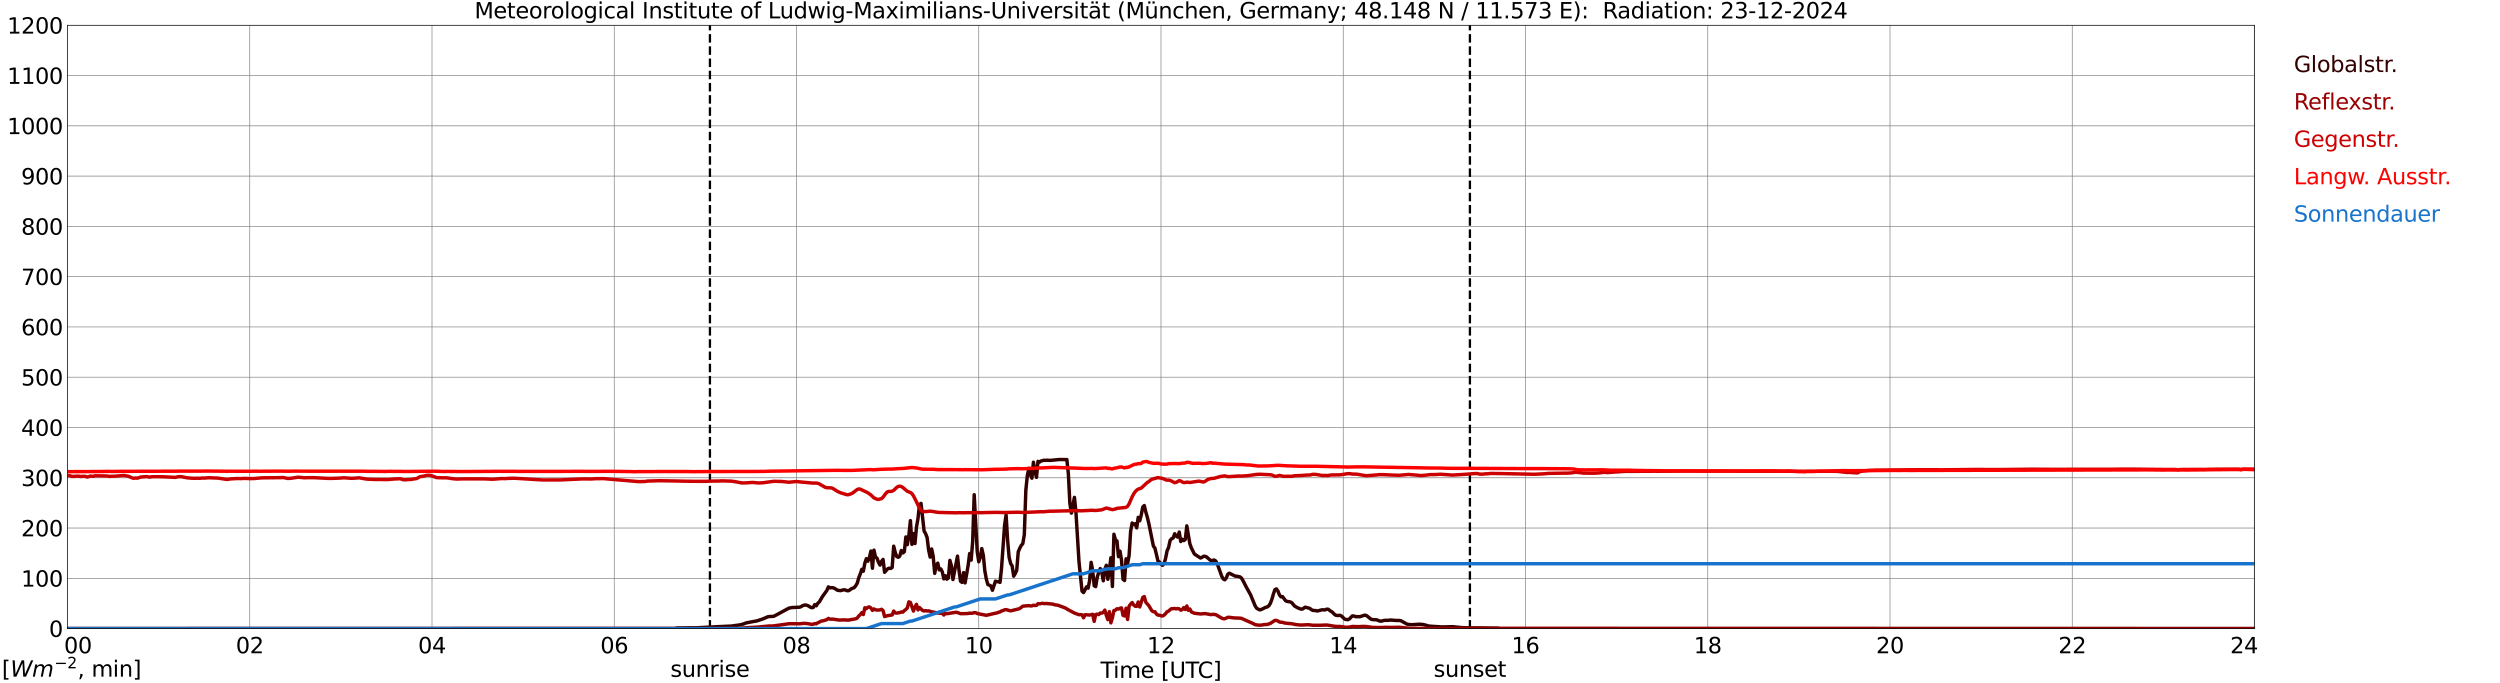 <?xml version="1.0" encoding="utf-8" standalone="no"?>
<!DOCTYPE svg PUBLIC "-//W3C//DTD SVG 1.1//EN"
  "http://www.w3.org/Graphics/SVG/1.1/DTD/svg11.dtd">
<svg xmlns:xlink="http://www.w3.org/1999/xlink" width="1085.4pt" height="296.64pt" viewBox="0 0 1085.4 296.64" xmlns="http://www.w3.org/2000/svg" version="1.1">
 <defs>
  <style type="text/css">*{stroke-linejoin: round; stroke-linecap: butt}</style>
 </defs>
 <g id="figure_1">
  <g id="patch_1">
   <path d="M 0 296.64 
L 1085.4 296.64 
L 1085.4 0 
L 0 0 
z
" style="fill: #ffffff"/>
  </g>
  <g id="axes_1">
   <g id="patch_2">
    <path d="M 29.306 272.909 
L 978.814 272.909 
L 978.814 10.976 
L 29.306 10.976 
z
" style="fill: #ffffff"/>
   </g>
   <g id="patch_3">
    <path d="M 978.814 272.909 
L 978.814 272.909 
L 978.814 10.976 
L 978.814 10.976 
z
" clip-path="url(#pa3f7395ded)" style="fill: #d3d3d3; opacity: 0.25; stroke: #d3d3d3; stroke-linejoin: miter"/>
   </g>
   <g id="matplotlib.axis_1">
    <g id="xtick_1">
     <g id="line2d_1">
      <path d="M 29.306 272.909 
L 29.306 10.976 
" clip-path="url(#pa3f7395ded)" style="fill: none; stroke: #808080; stroke-width: 0.3; stroke-linecap: square"/>
     </g>
     <g id="line2d_2"/>
     <g id="text_1">
      <!--    00 -->
      <g transform="translate(18.733 283.627) scale(0.095 -0.095)">
       <defs>
        <path id="DejaVuSans-20" transform="scale(0.016)"/>
        <path id="DejaVuSans-30" d="M 2034 4250 
Q 1547 4250 1301 3770 
Q 1056 3291 1056 2328 
Q 1056 1369 1301 889 
Q 1547 409 2034 409 
Q 2525 409 2770 889 
Q 3016 1369 3016 2328 
Q 3016 3291 2770 3770 
Q 2525 4250 2034 4250 
z
M 2034 4750 
Q 2819 4750 3233 4129 
Q 3647 3509 3647 2328 
Q 3647 1150 3233 529 
Q 2819 -91 2034 -91 
Q 1250 -91 836 529 
Q 422 1150 422 2328 
Q 422 3509 836 4129 
Q 1250 4750 2034 4750 
z
" transform="scale(0.016)"/>
       </defs>
       <use xlink:href="#DejaVuSans-20"/>
       <use xlink:href="#DejaVuSans-20" transform="translate(31.787 0)"/>
       <use xlink:href="#DejaVuSans-20" transform="translate(63.574 0)"/>
       <use xlink:href="#DejaVuSans-30" transform="translate(95.361 0)"/>
       <use xlink:href="#DejaVuSans-30" transform="translate(158.984 0)"/>
      </g>
     </g>
    </g>
    <g id="xtick_2">
     <g id="line2d_3">
      <path d="M 108.431 272.909 
L 108.431 10.976 
" clip-path="url(#pa3f7395ded)" style="fill: none; stroke: #808080; stroke-width: 0.3; stroke-linecap: square"/>
     </g>
     <g id="line2d_4"/>
     <g id="text_2">
      <!-- 02 -->
      <g transform="translate(102.387 283.627) scale(0.095 -0.095)">
       <defs>
        <path id="DejaVuSans-32" d="M 1228 531 
L 3431 531 
L 3431 0 
L 469 0 
L 469 531 
Q 828 903 1448 1529 
Q 2069 2156 2228 2338 
Q 2531 2678 2651 2914 
Q 2772 3150 2772 3378 
Q 2772 3750 2511 3984 
Q 2250 4219 1831 4219 
Q 1534 4219 1204 4116 
Q 875 4013 500 3803 
L 500 4441 
Q 881 4594 1212 4672 
Q 1544 4750 1819 4750 
Q 2544 4750 2975 4387 
Q 3406 4025 3406 3419 
Q 3406 3131 3298 2873 
Q 3191 2616 2906 2266 
Q 2828 2175 2409 1742 
Q 1991 1309 1228 531 
z
" transform="scale(0.016)"/>
       </defs>
       <use xlink:href="#DejaVuSans-30"/>
       <use xlink:href="#DejaVuSans-32" transform="translate(63.623 0)"/>
      </g>
     </g>
    </g>
    <g id="xtick_3">
     <g id="line2d_5">
      <path d="M 187.557 272.909 
L 187.557 10.976 
" clip-path="url(#pa3f7395ded)" style="fill: none; stroke: #808080; stroke-width: 0.3; stroke-linecap: square"/>
     </g>
     <g id="line2d_6"/>
     <g id="text_3">
      <!-- 04 -->
      <g transform="translate(181.513 283.627) scale(0.095 -0.095)">
       <defs>
        <path id="DejaVuSans-34" d="M 2419 4116 
L 825 1625 
L 2419 1625 
L 2419 4116 
z
M 2253 4666 
L 3047 4666 
L 3047 1625 
L 3713 1625 
L 3713 1100 
L 3047 1100 
L 3047 0 
L 2419 0 
L 2419 1100 
L 313 1100 
L 313 1709 
L 2253 4666 
z
" transform="scale(0.016)"/>
       </defs>
       <use xlink:href="#DejaVuSans-30"/>
       <use xlink:href="#DejaVuSans-34" transform="translate(63.623 0)"/>
      </g>
     </g>
    </g>
    <g id="xtick_4">
     <g id="line2d_7">
      <path d="M 266.683 272.909 
L 266.683 10.976 
" clip-path="url(#pa3f7395ded)" style="fill: none; stroke: #808080; stroke-width: 0.3; stroke-linecap: square"/>
     </g>
     <g id="line2d_8"/>
     <g id="text_4">
      <!-- 06 -->
      <g transform="translate(260.638 283.627) scale(0.095 -0.095)">
       <defs>
        <path id="DejaVuSans-36" d="M 2113 2584 
Q 1688 2584 1439 2293 
Q 1191 2003 1191 1497 
Q 1191 994 1439 701 
Q 1688 409 2113 409 
Q 2538 409 2786 701 
Q 3034 994 3034 1497 
Q 3034 2003 2786 2293 
Q 2538 2584 2113 2584 
z
M 3366 4563 
L 3366 3988 
Q 3128 4100 2886 4159 
Q 2644 4219 2406 4219 
Q 1781 4219 1451 3797 
Q 1122 3375 1075 2522 
Q 1259 2794 1537 2939 
Q 1816 3084 2150 3084 
Q 2853 3084 3261 2657 
Q 3669 2231 3669 1497 
Q 3669 778 3244 343 
Q 2819 -91 2113 -91 
Q 1303 -91 875 529 
Q 447 1150 447 2328 
Q 447 3434 972 4092 
Q 1497 4750 2381 4750 
Q 2619 4750 2861 4703 
Q 3103 4656 3366 4563 
z
" transform="scale(0.016)"/>
       </defs>
       <use xlink:href="#DejaVuSans-30"/>
       <use xlink:href="#DejaVuSans-36" transform="translate(63.623 0)"/>
      </g>
     </g>
    </g>
    <g id="xtick_5">
     <g id="line2d_9">
      <path d="M 345.808 272.909 
L 345.808 10.976 
" clip-path="url(#pa3f7395ded)" style="fill: none; stroke: #808080; stroke-width: 0.3; stroke-linecap: square"/>
     </g>
     <g id="line2d_10"/>
     <g id="text_5">
      <!-- 08 -->
      <g transform="translate(339.764 283.627) scale(0.095 -0.095)">
       <defs>
        <path id="DejaVuSans-38" d="M 2034 2216 
Q 1584 2216 1326 1975 
Q 1069 1734 1069 1313 
Q 1069 891 1326 650 
Q 1584 409 2034 409 
Q 2484 409 2743 651 
Q 3003 894 3003 1313 
Q 3003 1734 2745 1975 
Q 2488 2216 2034 2216 
z
M 1403 2484 
Q 997 2584 770 2862 
Q 544 3141 544 3541 
Q 544 4100 942 4425 
Q 1341 4750 2034 4750 
Q 2731 4750 3128 4425 
Q 3525 4100 3525 3541 
Q 3525 3141 3298 2862 
Q 3072 2584 2669 2484 
Q 3125 2378 3379 2068 
Q 3634 1759 3634 1313 
Q 3634 634 3220 271 
Q 2806 -91 2034 -91 
Q 1263 -91 848 271 
Q 434 634 434 1313 
Q 434 1759 690 2068 
Q 947 2378 1403 2484 
z
M 1172 3481 
Q 1172 3119 1398 2916 
Q 1625 2713 2034 2713 
Q 2441 2713 2670 2916 
Q 2900 3119 2900 3481 
Q 2900 3844 2670 4047 
Q 2441 4250 2034 4250 
Q 1625 4250 1398 4047 
Q 1172 3844 1172 3481 
z
" transform="scale(0.016)"/>
       </defs>
       <use xlink:href="#DejaVuSans-30"/>
       <use xlink:href="#DejaVuSans-38" transform="translate(63.623 0)"/>
      </g>
     </g>
    </g>
    <g id="xtick_6">
     <g id="line2d_11">
      <path d="M 424.934 272.909 
L 424.934 10.976 
" clip-path="url(#pa3f7395ded)" style="fill: none; stroke: #808080; stroke-width: 0.3; stroke-linecap: square"/>
     </g>
     <g id="line2d_12"/>
     <g id="text_6">
      <!-- 10 -->
      <g transform="translate(418.89 283.627) scale(0.095 -0.095)">
       <defs>
        <path id="DejaVuSans-31" d="M 794 531 
L 1825 531 
L 1825 4091 
L 703 3866 
L 703 4441 
L 1819 4666 
L 2450 4666 
L 2450 531 
L 3481 531 
L 3481 0 
L 794 0 
L 794 531 
z
" transform="scale(0.016)"/>
       </defs>
       <use xlink:href="#DejaVuSans-31"/>
       <use xlink:href="#DejaVuSans-30" transform="translate(63.623 0)"/>
      </g>
     </g>
    </g>
    <g id="xtick_7">
     <g id="line2d_13">
      <path d="M 504.06 272.909 
L 504.06 10.976 
" clip-path="url(#pa3f7395ded)" style="fill: none; stroke: #808080; stroke-width: 0.3; stroke-linecap: square"/>
     </g>
     <g id="line2d_14"/>
     <g id="text_7">
      <!-- 12 -->
      <g transform="translate(498.015 283.627) scale(0.095 -0.095)">
       <use xlink:href="#DejaVuSans-31"/>
       <use xlink:href="#DejaVuSans-32" transform="translate(63.623 0)"/>
      </g>
     </g>
    </g>
    <g id="xtick_8">
     <g id="line2d_15">
      <path d="M 583.185 272.909 
L 583.185 10.976 
" clip-path="url(#pa3f7395ded)" style="fill: none; stroke: #808080; stroke-width: 0.3; stroke-linecap: square"/>
     </g>
     <g id="line2d_16"/>
     <g id="text_8">
      <!-- 14 -->
      <g transform="translate(577.141 283.627) scale(0.095 -0.095)">
       <use xlink:href="#DejaVuSans-31"/>
       <use xlink:href="#DejaVuSans-34" transform="translate(63.623 0)"/>
      </g>
     </g>
    </g>
    <g id="xtick_9">
     <g id="line2d_17">
      <path d="M 662.311 272.909 
L 662.311 10.976 
" clip-path="url(#pa3f7395ded)" style="fill: none; stroke: #808080; stroke-width: 0.3; stroke-linecap: square"/>
     </g>
     <g id="line2d_18"/>
     <g id="text_9">
      <!-- 16 -->
      <g transform="translate(656.267 283.627) scale(0.095 -0.095)">
       <use xlink:href="#DejaVuSans-31"/>
       <use xlink:href="#DejaVuSans-36" transform="translate(63.623 0)"/>
      </g>
     </g>
    </g>
    <g id="xtick_10">
     <g id="line2d_19">
      <path d="M 741.437 272.909 
L 741.437 10.976 
" clip-path="url(#pa3f7395ded)" style="fill: none; stroke: #808080; stroke-width: 0.3; stroke-linecap: square"/>
     </g>
     <g id="line2d_20"/>
     <g id="text_10">
      <!-- 18 -->
      <g transform="translate(735.392 283.627) scale(0.095 -0.095)">
       <use xlink:href="#DejaVuSans-31"/>
       <use xlink:href="#DejaVuSans-38" transform="translate(63.623 0)"/>
      </g>
     </g>
    </g>
    <g id="xtick_11">
     <g id="line2d_21">
      <path d="M 820.562 272.909 
L 820.562 10.976 
" clip-path="url(#pa3f7395ded)" style="fill: none; stroke: #808080; stroke-width: 0.3; stroke-linecap: square"/>
     </g>
     <g id="line2d_22"/>
     <g id="text_11">
      <!-- 20 -->
      <g transform="translate(814.518 283.627) scale(0.095 -0.095)">
       <use xlink:href="#DejaVuSans-32"/>
       <use xlink:href="#DejaVuSans-30" transform="translate(63.623 0)"/>
      </g>
     </g>
    </g>
    <g id="xtick_12">
     <g id="line2d_23">
      <path d="M 899.688 272.909 
L 899.688 10.976 
" clip-path="url(#pa3f7395ded)" style="fill: none; stroke: #808080; stroke-width: 0.3; stroke-linecap: square"/>
     </g>
     <g id="line2d_24"/>
     <g id="text_12">
      <!-- 22 -->
      <g transform="translate(893.644 283.627) scale(0.095 -0.095)">
       <use xlink:href="#DejaVuSans-32"/>
       <use xlink:href="#DejaVuSans-32" transform="translate(63.623 0)"/>
      </g>
     </g>
    </g>
    <g id="xtick_13">
     <g id="line2d_25">
      <path d="M 978.814 272.909 
L 978.814 10.976 
" clip-path="url(#pa3f7395ded)" style="fill: none; stroke: #808080; stroke-width: 0.3; stroke-linecap: square"/>
     </g>
     <g id="line2d_26"/>
     <g id="text_13">
      <!-- 24    -->
      <g transform="translate(968.241 283.627) scale(0.095 -0.095)">
       <use xlink:href="#DejaVuSans-32"/>
       <use xlink:href="#DejaVuSans-34" transform="translate(63.623 0)"/>
       <use xlink:href="#DejaVuSans-20" transform="translate(127.246 0)"/>
       <use xlink:href="#DejaVuSans-20" transform="translate(159.033 0)"/>
       <use xlink:href="#DejaVuSans-20" transform="translate(190.82 0)"/>
      </g>
     </g>
    </g>
    <g id="text_14">
     <!-- Time [UTC] -->
     <g transform="translate(477.806 294.322) scale(0.095 -0.095)">
      <defs>
       <path id="DejaVuSans-54" d="M -19 4666 
L 3928 4666 
L 3928 4134 
L 2272 4134 
L 2272 0 
L 1638 0 
L 1638 4134 
L -19 4134 
L -19 4666 
z
" transform="scale(0.016)"/>
       <path id="DejaVuSans-69" d="M 603 3500 
L 1178 3500 
L 1178 0 
L 603 0 
L 603 3500 
z
M 603 4863 
L 1178 4863 
L 1178 4134 
L 603 4134 
L 603 4863 
z
" transform="scale(0.016)"/>
       <path id="DejaVuSans-6d" d="M 3328 2828 
Q 3544 3216 3844 3400 
Q 4144 3584 4550 3584 
Q 5097 3584 5394 3201 
Q 5691 2819 5691 2113 
L 5691 0 
L 5113 0 
L 5113 2094 
Q 5113 2597 4934 2840 
Q 4756 3084 4391 3084 
Q 3944 3084 3684 2787 
Q 3425 2491 3425 1978 
L 3425 0 
L 2847 0 
L 2847 2094 
Q 2847 2600 2669 2842 
Q 2491 3084 2119 3084 
Q 1678 3084 1418 2786 
Q 1159 2488 1159 1978 
L 1159 0 
L 581 0 
L 581 3500 
L 1159 3500 
L 1159 2956 
Q 1356 3278 1631 3431 
Q 1906 3584 2284 3584 
Q 2666 3584 2933 3390 
Q 3200 3197 3328 2828 
z
" transform="scale(0.016)"/>
       <path id="DejaVuSans-65" d="M 3597 1894 
L 3597 1613 
L 953 1613 
Q 991 1019 1311 708 
Q 1631 397 2203 397 
Q 2534 397 2845 478 
Q 3156 559 3463 722 
L 3463 178 
Q 3153 47 2828 -22 
Q 2503 -91 2169 -91 
Q 1331 -91 842 396 
Q 353 884 353 1716 
Q 353 2575 817 3079 
Q 1281 3584 2069 3584 
Q 2775 3584 3186 3129 
Q 3597 2675 3597 1894 
z
M 3022 2063 
Q 3016 2534 2758 2815 
Q 2500 3097 2075 3097 
Q 1594 3097 1305 2825 
Q 1016 2553 972 2059 
L 3022 2063 
z
" transform="scale(0.016)"/>
       <path id="DejaVuSans-5b" d="M 550 4863 
L 1875 4863 
L 1875 4416 
L 1125 4416 
L 1125 -397 
L 1875 -397 
L 1875 -844 
L 550 -844 
L 550 4863 
z
" transform="scale(0.016)"/>
       <path id="DejaVuSans-55" d="M 556 4666 
L 1191 4666 
L 1191 1831 
Q 1191 1081 1462 751 
Q 1734 422 2344 422 
Q 2950 422 3222 751 
Q 3494 1081 3494 1831 
L 3494 4666 
L 4128 4666 
L 4128 1753 
Q 4128 841 3676 375 
Q 3225 -91 2344 -91 
Q 1459 -91 1007 375 
Q 556 841 556 1753 
L 556 4666 
z
" transform="scale(0.016)"/>
       <path id="DejaVuSans-43" d="M 4122 4306 
L 4122 3641 
Q 3803 3938 3442 4084 
Q 3081 4231 2675 4231 
Q 1875 4231 1450 3742 
Q 1025 3253 1025 2328 
Q 1025 1406 1450 917 
Q 1875 428 2675 428 
Q 3081 428 3442 575 
Q 3803 722 4122 1019 
L 4122 359 
Q 3791 134 3420 21 
Q 3050 -91 2638 -91 
Q 1578 -91 968 557 
Q 359 1206 359 2328 
Q 359 3453 968 4101 
Q 1578 4750 2638 4750 
Q 3056 4750 3426 4639 
Q 3797 4528 4122 4306 
z
" transform="scale(0.016)"/>
       <path id="DejaVuSans-5d" d="M 1947 4863 
L 1947 -844 
L 622 -844 
L 622 -397 
L 1369 -397 
L 1369 4416 
L 622 4416 
L 622 4863 
L 1947 4863 
z
" transform="scale(0.016)"/>
      </defs>
      <use xlink:href="#DejaVuSans-54"/>
      <use xlink:href="#DejaVuSans-69" transform="translate(57.959 0)"/>
      <use xlink:href="#DejaVuSans-6d" transform="translate(85.742 0)"/>
      <use xlink:href="#DejaVuSans-65" transform="translate(183.154 0)"/>
      <use xlink:href="#DejaVuSans-20" transform="translate(244.678 0)"/>
      <use xlink:href="#DejaVuSans-5b" transform="translate(276.465 0)"/>
      <use xlink:href="#DejaVuSans-55" transform="translate(315.479 0)"/>
      <use xlink:href="#DejaVuSans-54" transform="translate(388.672 0)"/>
      <use xlink:href="#DejaVuSans-43" transform="translate(443.881 0)"/>
      <use xlink:href="#DejaVuSans-5d" transform="translate(513.705 0)"/>
     </g>
    </g>
   </g>
   <g id="matplotlib.axis_2">
    <g id="ytick_1">
     <g id="line2d_27">
      <path d="M 29.306 272.909 
L 978.814 272.909 
" clip-path="url(#pa3f7395ded)" style="fill: none; stroke: #808080; stroke-width: 0.3; stroke-linecap: square"/>
     </g>
     <g id="line2d_28"/>
     <g id="text_15">
      <!-- 0 -->
      <g transform="translate(21.261 276.518) scale(0.095 -0.095)">
       <use xlink:href="#DejaVuSans-30"/>
      </g>
     </g>
    </g>
    <g id="ytick_2">
     <g id="line2d_29">
      <path d="M 29.306 251.081 
L 978.814 251.081 
" clip-path="url(#pa3f7395ded)" style="fill: none; stroke: #808080; stroke-width: 0.3; stroke-linecap: square"/>
     </g>
     <g id="line2d_30"/>
     <g id="text_16">
      <!-- 100 -->
      <g transform="translate(9.173 254.69) scale(0.095 -0.095)">
       <use xlink:href="#DejaVuSans-31"/>
       <use xlink:href="#DejaVuSans-30" transform="translate(63.623 0)"/>
       <use xlink:href="#DejaVuSans-30" transform="translate(127.246 0)"/>
      </g>
     </g>
    </g>
    <g id="ytick_3">
     <g id="line2d_31">
      <path d="M 29.306 229.253 
L 978.814 229.253 
" clip-path="url(#pa3f7395ded)" style="fill: none; stroke: #808080; stroke-width: 0.3; stroke-linecap: square"/>
     </g>
     <g id="line2d_32"/>
     <g id="text_17">
      <!-- 200 -->
      <g transform="translate(9.173 232.863) scale(0.095 -0.095)">
       <use xlink:href="#DejaVuSans-32"/>
       <use xlink:href="#DejaVuSans-30" transform="translate(63.623 0)"/>
       <use xlink:href="#DejaVuSans-30" transform="translate(127.246 0)"/>
      </g>
     </g>
    </g>
    <g id="ytick_4">
     <g id="line2d_33">
      <path d="M 29.306 207.426 
L 978.814 207.426 
" clip-path="url(#pa3f7395ded)" style="fill: none; stroke: #808080; stroke-width: 0.3; stroke-linecap: square"/>
     </g>
     <g id="line2d_34"/>
     <g id="text_18">
      <!-- 300 -->
      <g transform="translate(9.173 211.035) scale(0.095 -0.095)">
       <defs>
        <path id="DejaVuSans-33" d="M 2597 2516 
Q 3050 2419 3304 2112 
Q 3559 1806 3559 1356 
Q 3559 666 3084 287 
Q 2609 -91 1734 -91 
Q 1441 -91 1130 -33 
Q 819 25 488 141 
L 488 750 
Q 750 597 1062 519 
Q 1375 441 1716 441 
Q 2309 441 2620 675 
Q 2931 909 2931 1356 
Q 2931 1769 2642 2001 
Q 2353 2234 1838 2234 
L 1294 2234 
L 1294 2753 
L 1863 2753 
Q 2328 2753 2575 2939 
Q 2822 3125 2822 3475 
Q 2822 3834 2567 4026 
Q 2313 4219 1838 4219 
Q 1578 4219 1281 4162 
Q 984 4106 628 3988 
L 628 4550 
Q 988 4650 1302 4700 
Q 1616 4750 1894 4750 
Q 2613 4750 3031 4423 
Q 3450 4097 3450 3541 
Q 3450 3153 3228 2886 
Q 3006 2619 2597 2516 
z
" transform="scale(0.016)"/>
       </defs>
       <use xlink:href="#DejaVuSans-33"/>
       <use xlink:href="#DejaVuSans-30" transform="translate(63.623 0)"/>
       <use xlink:href="#DejaVuSans-30" transform="translate(127.246 0)"/>
      </g>
     </g>
    </g>
    <g id="ytick_5">
     <g id="line2d_35">
      <path d="M 29.306 185.598 
L 978.814 185.598 
" clip-path="url(#pa3f7395ded)" style="fill: none; stroke: #808080; stroke-width: 0.3; stroke-linecap: square"/>
     </g>
     <g id="line2d_36"/>
     <g id="text_19">
      <!-- 400 -->
      <g transform="translate(9.173 189.207) scale(0.095 -0.095)">
       <use xlink:href="#DejaVuSans-34"/>
       <use xlink:href="#DejaVuSans-30" transform="translate(63.623 0)"/>
       <use xlink:href="#DejaVuSans-30" transform="translate(127.246 0)"/>
      </g>
     </g>
    </g>
    <g id="ytick_6">
     <g id="line2d_37">
      <path d="M 29.306 163.77 
L 978.814 163.77 
" clip-path="url(#pa3f7395ded)" style="fill: none; stroke: #808080; stroke-width: 0.3; stroke-linecap: square"/>
     </g>
     <g id="line2d_38"/>
     <g id="text_20">
      <!-- 500 -->
      <g transform="translate(9.173 167.379) scale(0.095 -0.095)">
       <defs>
        <path id="DejaVuSans-35" d="M 691 4666 
L 3169 4666 
L 3169 4134 
L 1269 4134 
L 1269 2991 
Q 1406 3038 1543 3061 
Q 1681 3084 1819 3084 
Q 2600 3084 3056 2656 
Q 3513 2228 3513 1497 
Q 3513 744 3044 326 
Q 2575 -91 1722 -91 
Q 1428 -91 1123 -41 
Q 819 9 494 109 
L 494 744 
Q 775 591 1075 516 
Q 1375 441 1709 441 
Q 2250 441 2565 725 
Q 2881 1009 2881 1497 
Q 2881 1984 2565 2268 
Q 2250 2553 1709 2553 
Q 1456 2553 1204 2497 
Q 953 2441 691 2322 
L 691 4666 
z
" transform="scale(0.016)"/>
       </defs>
       <use xlink:href="#DejaVuSans-35"/>
       <use xlink:href="#DejaVuSans-30" transform="translate(63.623 0)"/>
       <use xlink:href="#DejaVuSans-30" transform="translate(127.246 0)"/>
      </g>
     </g>
    </g>
    <g id="ytick_7">
     <g id="line2d_39">
      <path d="M 29.306 141.942 
L 978.814 141.942 
" clip-path="url(#pa3f7395ded)" style="fill: none; stroke: #808080; stroke-width: 0.3; stroke-linecap: square"/>
     </g>
     <g id="line2d_40"/>
     <g id="text_21">
      <!-- 600 -->
      <g transform="translate(9.173 145.551) scale(0.095 -0.095)">
       <use xlink:href="#DejaVuSans-36"/>
       <use xlink:href="#DejaVuSans-30" transform="translate(63.623 0)"/>
       <use xlink:href="#DejaVuSans-30" transform="translate(127.246 0)"/>
      </g>
     </g>
    </g>
    <g id="ytick_8">
     <g id="line2d_41">
      <path d="M 29.306 120.114 
L 978.814 120.114 
" clip-path="url(#pa3f7395ded)" style="fill: none; stroke: #808080; stroke-width: 0.3; stroke-linecap: square"/>
     </g>
     <g id="line2d_42"/>
     <g id="text_22">
      <!-- 700 -->
      <g transform="translate(9.173 123.724) scale(0.095 -0.095)">
       <defs>
        <path id="DejaVuSans-37" d="M 525 4666 
L 3525 4666 
L 3525 4397 
L 1831 0 
L 1172 0 
L 2766 4134 
L 525 4134 
L 525 4666 
z
" transform="scale(0.016)"/>
       </defs>
       <use xlink:href="#DejaVuSans-37"/>
       <use xlink:href="#DejaVuSans-30" transform="translate(63.623 0)"/>
       <use xlink:href="#DejaVuSans-30" transform="translate(127.246 0)"/>
      </g>
     </g>
    </g>
    <g id="ytick_9">
     <g id="line2d_43">
      <path d="M 29.306 98.287 
L 978.814 98.287 
" clip-path="url(#pa3f7395ded)" style="fill: none; stroke: #808080; stroke-width: 0.3; stroke-linecap: square"/>
     </g>
     <g id="line2d_44"/>
     <g id="text_23">
      <!-- 800 -->
      <g transform="translate(9.173 101.896) scale(0.095 -0.095)">
       <use xlink:href="#DejaVuSans-38"/>
       <use xlink:href="#DejaVuSans-30" transform="translate(63.623 0)"/>
       <use xlink:href="#DejaVuSans-30" transform="translate(127.246 0)"/>
      </g>
     </g>
    </g>
    <g id="ytick_10">
     <g id="line2d_45">
      <path d="M 29.306 76.459 
L 978.814 76.459 
" clip-path="url(#pa3f7395ded)" style="fill: none; stroke: #808080; stroke-width: 0.3; stroke-linecap: square"/>
     </g>
     <g id="line2d_46"/>
     <g id="text_24">
      <!-- 900 -->
      <g transform="translate(9.173 80.068) scale(0.095 -0.095)">
       <defs>
        <path id="DejaVuSans-39" d="M 703 97 
L 703 672 
Q 941 559 1184 500 
Q 1428 441 1663 441 
Q 2288 441 2617 861 
Q 2947 1281 2994 2138 
Q 2813 1869 2534 1725 
Q 2256 1581 1919 1581 
Q 1219 1581 811 2004 
Q 403 2428 403 3163 
Q 403 3881 828 4315 
Q 1253 4750 1959 4750 
Q 2769 4750 3195 4129 
Q 3622 3509 3622 2328 
Q 3622 1225 3098 567 
Q 2575 -91 1691 -91 
Q 1453 -91 1209 -44 
Q 966 3 703 97 
z
M 1959 2075 
Q 2384 2075 2632 2365 
Q 2881 2656 2881 3163 
Q 2881 3666 2632 3958 
Q 2384 4250 1959 4250 
Q 1534 4250 1286 3958 
Q 1038 3666 1038 3163 
Q 1038 2656 1286 2365 
Q 1534 2075 1959 2075 
z
" transform="scale(0.016)"/>
       </defs>
       <use xlink:href="#DejaVuSans-39"/>
       <use xlink:href="#DejaVuSans-30" transform="translate(63.623 0)"/>
       <use xlink:href="#DejaVuSans-30" transform="translate(127.246 0)"/>
      </g>
     </g>
    </g>
    <g id="ytick_11">
     <g id="line2d_47">
      <path d="M 29.306 54.631 
L 978.814 54.631 
" clip-path="url(#pa3f7395ded)" style="fill: none; stroke: #808080; stroke-width: 0.3; stroke-linecap: square"/>
     </g>
     <g id="line2d_48"/>
     <g id="text_25">
      <!-- 1000 -->
      <g transform="translate(3.128 58.24) scale(0.095 -0.095)">
       <use xlink:href="#DejaVuSans-31"/>
       <use xlink:href="#DejaVuSans-30" transform="translate(63.623 0)"/>
       <use xlink:href="#DejaVuSans-30" transform="translate(127.246 0)"/>
       <use xlink:href="#DejaVuSans-30" transform="translate(190.869 0)"/>
      </g>
     </g>
    </g>
    <g id="ytick_12">
     <g id="line2d_49">
      <path d="M 29.306 32.803 
L 978.814 32.803 
" clip-path="url(#pa3f7395ded)" style="fill: none; stroke: #808080; stroke-width: 0.3; stroke-linecap: square"/>
     </g>
     <g id="line2d_50"/>
     <g id="text_26">
      <!-- 1100 -->
      <g transform="translate(3.128 36.413) scale(0.095 -0.095)">
       <use xlink:href="#DejaVuSans-31"/>
       <use xlink:href="#DejaVuSans-31" transform="translate(63.623 0)"/>
       <use xlink:href="#DejaVuSans-30" transform="translate(127.246 0)"/>
       <use xlink:href="#DejaVuSans-30" transform="translate(190.869 0)"/>
      </g>
     </g>
    </g>
    <g id="ytick_13">
     <g id="line2d_51">
      <path d="M 29.306 10.976 
L 978.814 10.976 
" clip-path="url(#pa3f7395ded)" style="fill: none; stroke: #808080; stroke-width: 0.3; stroke-linecap: square"/>
     </g>
     <g id="line2d_52"/>
     <g id="text_27">
      <!-- 1200 -->
      <g transform="translate(3.128 14.585) scale(0.095 -0.095)">
       <use xlink:href="#DejaVuSans-31"/>
       <use xlink:href="#DejaVuSans-32" transform="translate(63.623 0)"/>
       <use xlink:href="#DejaVuSans-30" transform="translate(127.246 0)"/>
       <use xlink:href="#DejaVuSans-30" transform="translate(190.869 0)"/>
      </g>
     </g>
    </g>
   </g>
   <g id="line2d_53">
    <path d="M 308.224 272.909 
L 308.224 10.976 
" clip-path="url(#pa3f7395ded)" style="fill: none; stroke-dasharray: 3.7,1.6; stroke-dashoffset: 0; stroke: #000000"/>
   </g>
   <g id="line2d_54">
    <path d="M 638.178 272.909 
L 638.178 10.976 
" clip-path="url(#pa3f7395ded)" style="fill: none; stroke-dasharray: 3.7,1.6; stroke-dashoffset: 0; stroke: #000000"/>
   </g>
   <g id="line2d_55">
    <path d="M 29.306 272.909 
L 293.058 272.909 
L 293.717 272.669 
L 299.652 272.568 
L 302.289 272.568 
L 311.521 272.082 
L 317.455 271.817 
L 321.411 271.27 
L 322.73 270.925 
L 324.049 270.418 
L 327.346 269.792 
L 328.665 269.567 
L 331.302 268.676 
L 333.28 267.805 
L 333.94 267.683 
L 335.918 267.581 
L 337.236 266.893 
L 342.512 264.036 
L 343.83 263.772 
L 347.127 263.63 
L 347.787 263.385 
L 348.446 262.982 
L 349.105 262.717 
L 349.765 262.676 
L 350.424 262.818 
L 351.083 263.123 
L 351.743 263.569 
L 352.402 263.833 
L 353.062 263.73 
L 353.721 262.495 
L 354.38 263.021 
L 355.04 261.927 
L 355.699 261.34 
L 357.018 259.09 
L 358.996 256.333 
L 359.655 254.794 
L 360.315 255.22 
L 360.974 255.137 
L 361.634 255.178 
L 362.293 255.42 
L 363.612 256.272 
L 364.93 256.435 
L 366.249 256.071 
L 366.909 256.11 
L 367.568 256.394 
L 368.227 256.516 
L 368.887 256.213 
L 369.546 255.645 
L 370.865 255.117 
L 371.524 254.327 
L 372.184 253.172 
L 372.843 250.841 
L 373.502 249.18 
L 374.162 247.172 
L 374.821 248.003 
L 375.481 244.476 
L 376.14 242.551 
L 376.799 243.647 
L 377.459 242.044 
L 378.118 239.248 
L 378.777 246.707 
L 379.437 238.864 
L 380.096 241.841 
L 380.756 242.328 
L 381.415 244.133 
L 382.074 245.349 
L 382.734 243.727 
L 383.393 242.896 
L 384.053 248.47 
L 385.371 246.971 
L 386.031 246.687 
L 386.69 246.807 
L 387.349 246.362 
L 388.009 237.14 
L 388.668 239.816 
L 389.328 241.641 
L 389.987 241.944 
L 390.646 241.438 
L 391.306 239.006 
L 391.965 240.08 
L 392.624 239.532 
L 393.284 233.128 
L 393.943 236.452 
L 394.603 232.357 
L 395.262 226.034 
L 395.921 236.33 
L 396.581 231.667 
L 397.24 235.985 
L 397.899 228.852 
L 398.559 225.06 
L 399.218 219.02 
L 399.878 218.555 
L 401.196 230.513 
L 401.856 231.667 
L 402.515 233.392 
L 403.175 238.803 
L 403.834 241.863 
L 404.493 238.355 
L 405.153 241.538 
L 405.812 248.916 
L 406.471 245.43 
L 407.131 244.498 
L 407.79 247.436 
L 408.45 247.01 
L 409.109 248.267 
L 409.768 251.308 
L 410.428 249.948 
L 411.087 251.45 
L 411.746 250.922 
L 412.406 243.302 
L 413.065 245.633 
L 413.725 251.611 
L 415.703 241.457 
L 416.362 247.538 
L 417.022 252.36 
L 417.681 252.847 
L 418.34 248.612 
L 419 253.07 
L 420.318 245.552 
L 420.978 240.322 
L 421.637 243.179 
L 422.297 235.053 
L 422.956 214.786 
L 424.275 239.552 
L 424.934 243.889 
L 425.593 242.005 
L 426.253 238.174 
L 426.912 241.073 
L 427.572 247.842 
L 428.231 251.45 
L 428.89 253.779 
L 430.209 254.388 
L 430.869 256.272 
L 432.187 252.321 
L 432.847 252.543 
L 433.506 252.563 
L 434.165 252.847 
L 434.825 246.687 
L 436.144 228.12 
L 436.803 223.541 
L 437.462 234.566 
L 438.122 241.983 
L 438.781 244.64 
L 439.44 245.733 
L 440.1 250.151 
L 440.759 249.058 
L 441.419 247.619 
L 442.078 239.573 
L 442.737 238.032 
L 443.397 236.775 
L 444.056 236.046 
L 444.716 232.135 
L 445.375 212.819 
L 446.034 206.496 
L 446.694 203.315 
L 447.353 206.192 
L 448.012 207.611 
L 448.672 200.679 
L 449.331 204.773 
L 449.991 207.247 
L 450.65 200.294 
L 451.309 200.62 
L 451.969 200.153 
L 453.287 199.808 
L 453.947 199.869 
L 454.606 199.788 
L 455.925 199.888 
L 459.881 199.504 
L 461.859 199.504 
L 462.519 199.565 
L 463.178 199.504 
L 463.838 205.686 
L 464.497 218.617 
L 465.156 222.77 
L 466.475 215.941 
L 467.134 222.447 
L 468.453 243.889 
L 469.772 256.638 
L 470.431 257.265 
L 471.75 254.772 
L 472.409 255.361 
L 473.069 252.037 
L 473.728 244.153 
L 474.388 247.68 
L 475.047 254.266 
L 475.706 254.672 
L 476.366 250.599 
L 477.025 248.529 
L 477.685 246.849 
L 478.344 248.307 
L 479.003 252.159 
L 479.663 247.233 
L 480.322 245.43 
L 480.981 251.509 
L 481.641 247.355 
L 482.3 242.167 
L 482.96 254.63 
L 483.619 231.951 
L 484.278 234.444 
L 484.938 234.85 
L 485.597 241.66 
L 486.256 239.29 
L 486.916 243.179 
L 487.575 251.509 
L 488.235 252.037 
L 488.894 242.612 
L 489.553 244.679 
L 490.213 241.132 
L 490.872 230.635 
L 491.532 227.068 
L 492.191 227.717 
L 492.85 227.391 
L 493.51 229.175 
L 494.169 224.615 
L 494.828 226.095 
L 495.488 223.561 
L 496.147 220.136 
L 496.807 219.488 
L 497.466 222.306 
L 498.125 224.595 
L 498.785 227.33 
L 500.763 237.12 
L 501.422 237.971 
L 502.741 243.566 
L 503.4 243.991 
L 504.06 244.862 
L 504.719 245.43 
L 505.379 244.74 
L 506.038 242.492 
L 506.697 239.148 
L 507.357 237.688 
L 508.016 234.627 
L 508.675 233.876 
L 509.335 233.593 
L 509.994 231.729 
L 510.654 232.741 
L 511.313 233.189 
L 511.972 231 
L 512.632 235.114 
L 513.291 234.121 
L 513.95 234.708 
L 514.61 234.182 
L 515.269 228.323 
L 516.588 236.085 
L 517.247 237.91 
L 518.566 240.545 
L 521.204 242.267 
L 521.863 241.983 
L 522.522 241.499 
L 523.182 241.518 
L 523.841 241.782 
L 525.16 242.976 
L 525.819 243.424 
L 527.138 243.14 
L 527.797 243.524 
L 528.457 244.701 
L 530.435 250.193 
L 531.094 251.367 
L 531.754 251.712 
L 532.413 250.922 
L 533.073 249.261 
L 533.732 248.874 
L 536.369 250.173 
L 537.029 250.173 
L 538.348 250.457 
L 539.007 250.983 
L 539.666 252.076 
L 540.985 254.691 
L 542.963 258.258 
L 544.941 263.062 
L 545.601 264.095 
L 546.919 264.785 
L 547.579 264.623 
L 549.557 263.649 
L 550.216 263.508 
L 550.876 262.982 
L 551.535 261.967 
L 552.195 260.225 
L 552.854 257.913 
L 553.513 256.01 
L 554.173 255.685 
L 554.832 256.617 
L 555.491 258.319 
L 556.151 259.131 
L 556.81 259.009 
L 558.129 260.812 
L 558.788 261.096 
L 560.107 261.318 
L 560.766 261.602 
L 562.085 263.143 
L 563.404 263.894 
L 564.723 264.42 
L 565.382 264.461 
L 566.701 263.61 
L 568.679 264.136 
L 569.338 264.684 
L 569.998 265.007 
L 571.317 265.11 
L 571.976 265.271 
L 573.954 264.745 
L 575.273 264.804 
L 575.932 264.481 
L 576.592 264.481 
L 577.91 265.455 
L 578.57 265.858 
L 579.229 266.609 
L 579.889 267.096 
L 580.548 267.216 
L 581.867 267.155 
L 582.526 267.541 
L 583.845 268.838 
L 585.164 269.061 
L 585.823 268.738 
L 587.142 267.419 
L 587.801 267.439 
L 588.46 267.723 
L 590.439 267.744 
L 592.417 267.096 
L 593.076 267.155 
L 593.736 267.602 
L 595.054 268.696 
L 595.714 268.98 
L 597.692 269.102 
L 599.011 269.628 
L 599.67 269.689 
L 600.989 269.344 
L 602.967 269.305 
L 603.626 269.183 
L 606.264 269.386 
L 607.582 269.386 
L 608.242 269.508 
L 610.879 270.986 
L 612.198 271.189 
L 613.517 271.189 
L 616.154 271.008 
L 617.473 271.088 
L 618.792 271.35 
L 620.111 271.776 
L 621.429 271.898 
L 624.067 272.06 
L 626.045 272.202 
L 630.661 272.082 
L 634.617 272.485 
L 636.595 272.568 
L 639.233 272.627 
L 641.87 272.608 
L 649.123 272.71 
L 650.442 272.71 
L 651.102 272.909 
L 978.154 272.909 
L 978.154 272.909 
" clip-path="url(#pa3f7395ded)" style="fill: none; stroke: #330000; stroke-width: 1.5; stroke-linecap: square"/>
   </g>
   <g id="line2d_56">
    <path d="M 29.306 272.909 
L 320.093 272.835 
L 325.368 272.45 
L 329.324 272.226 
L 331.302 272.025 
L 333.94 271.78 
L 335.258 271.8 
L 337.896 271.457 
L 342.512 270.807 
L 345.808 270.807 
L 347.127 270.829 
L 349.105 270.626 
L 350.424 270.726 
L 352.402 271.071 
L 353.062 271.01 
L 353.721 270.726 
L 354.38 270.829 
L 355.04 270.403 
L 355.699 270.119 
L 356.359 269.713 
L 357.677 269.449 
L 358.996 269.023 
L 359.655 268.478 
L 360.315 268.823 
L 361.634 268.801 
L 364.271 269.207 
L 365.59 269.146 
L 366.909 269.146 
L 368.227 269.246 
L 371.524 268.659 
L 372.184 268.336 
L 372.843 267.423 
L 373.502 266.856 
L 374.162 265.985 
L 374.821 266.814 
L 375.481 263.857 
L 376.14 264.261 
L 376.799 263.612 
L 377.459 263.512 
L 378.118 263.977 
L 378.777 264.992 
L 379.437 264.363 
L 380.096 264.789 
L 381.415 264.87 
L 382.074 264.789 
L 382.734 264.525 
L 383.393 265.092 
L 384.053 267.688 
L 385.371 267.301 
L 387.349 266.978 
L 388.009 265.295 
L 388.668 266.105 
L 389.328 266.186 
L 390.646 265.963 
L 391.306 265.679 
L 391.965 265.76 
L 392.624 265.073 
L 393.284 264.625 
L 393.943 263.857 
L 394.603 261.303 
L 395.262 261.565 
L 396.581 265.295 
L 397.24 263.492 
L 397.899 262.377 
L 398.559 264.789 
L 399.218 263.776 
L 400.537 265.031 
L 401.196 265.276 
L 401.856 265.112 
L 402.515 265.276 
L 403.175 265.215 
L 404.493 265.618 
L 407.79 266.227 
L 409.109 266.288 
L 409.768 267.017 
L 410.428 266.288 
L 411.087 266.45 
L 412.406 266.247 
L 415.043 265.821 
L 415.703 265.944 
L 417.022 266.43 
L 419 266.411 
L 420.318 266.35 
L 420.978 266.208 
L 421.637 266.269 
L 422.297 266.186 
L 422.956 265.985 
L 423.615 266.024 
L 424.275 266.369 
L 428.231 267.14 
L 432.187 266.227 
L 432.847 266.127 
L 433.506 265.821 
L 434.165 265.679 
L 434.825 265.234 
L 435.484 265.073 
L 436.144 264.747 
L 436.803 264.667 
L 438.781 265.215 
L 442.078 264.403 
L 442.737 264.202 
L 444.056 263.167 
L 446.694 262.944 
L 447.353 263.067 
L 448.012 263.045 
L 448.672 262.761 
L 449.331 262.883 
L 449.991 262.822 
L 450.65 262.093 
L 451.309 262.154 
L 452.628 261.932 
L 453.287 262.052 
L 454.606 262.032 
L 457.244 262.316 
L 457.903 262.58 
L 459.222 262.741 
L 462.519 263.957 
L 463.838 264.767 
L 466.475 266.166 
L 468.453 266.895 
L 469.113 266.836 
L 469.772 266.895 
L 470.431 268.214 
L 471.091 266.876 
L 473.069 267.017 
L 474.388 266.714 
L 475.047 269.774 
L 475.706 266.795 
L 476.366 266.633 
L 477.025 266.836 
L 477.685 266.147 
L 478.344 266.208 
L 479.003 265.863 
L 479.663 264.889 
L 480.322 267.159 
L 480.981 269.004 
L 481.641 265.559 
L 482.3 270.423 
L 482.96 268.194 
L 483.619 265.073 
L 484.278 264.909 
L 484.938 264.302 
L 485.597 264.424 
L 486.256 264.099 
L 486.916 263.918 
L 487.575 267.159 
L 488.235 267.423 
L 488.894 264.06 
L 489.553 268.943 
L 490.213 263.167 
L 490.872 262.274 
L 491.532 261.606 
L 492.191 262.661 
L 492.85 263.209 
L 493.51 263.248 
L 494.169 261.364 
L 494.828 263.512 
L 496.147 259.378 
L 496.807 259.013 
L 497.466 261.465 
L 498.785 262.984 
L 500.103 265.193 
L 500.763 265.599 
L 501.422 265.579 
L 502.082 266.592 
L 502.741 267.079 
L 503.4 267.079 
L 504.06 267.362 
L 504.719 267.443 
L 505.379 267.079 
L 506.038 266.43 
L 506.697 265.599 
L 507.357 265.315 
L 508.016 264.686 
L 508.675 264.241 
L 509.335 264.282 
L 509.994 264.16 
L 510.654 264.363 
L 511.313 264.18 
L 511.972 264.363 
L 512.632 264.889 
L 513.291 264.686 
L 513.95 263.796 
L 514.61 264.606 
L 515.269 263.086 
L 515.929 264.97 
L 516.588 264.403 
L 517.247 265.66 
L 518.566 266.247 
L 521.204 266.553 
L 523.182 266.389 
L 525.819 266.856 
L 526.479 266.714 
L 527.797 266.836 
L 530.435 268.375 
L 531.094 268.62 
L 531.754 268.639 
L 533.073 268.011 
L 533.732 268.011 
L 535.71 268.275 
L 538.348 268.375 
L 539.007 268.456 
L 540.985 269.368 
L 543.623 270.523 
L 544.941 271.193 
L 546.26 271.416 
L 547.579 271.396 
L 548.898 271.173 
L 550.216 271.112 
L 551.535 270.645 
L 553.513 269.349 
L 554.173 269.368 
L 554.832 269.632 
L 555.491 270.038 
L 556.151 270.159 
L 556.81 270.159 
L 557.47 270.423 
L 558.788 270.626 
L 560.766 270.787 
L 562.745 271.193 
L 564.723 271.374 
L 568.02 271.232 
L 569.998 271.457 
L 573.295 271.457 
L 575.932 271.355 
L 577.251 271.538 
L 579.229 271.883 
L 580.548 271.983 
L 581.867 271.983 
L 584.504 272.367 
L 585.823 272.247 
L 587.142 271.983 
L 589.779 272.064 
L 591.757 271.964 
L 593.076 271.983 
L 595.714 272.367 
L 598.351 272.45 
L 599.67 272.45 
L 600.989 272.367 
L 604.945 272.389 
L 607.582 272.328 
L 612.198 272.815 
L 615.495 272.815 
L 978.154 272.909 
L 978.154 272.909 
" clip-path="url(#pa3f7395ded)" style="fill: none; stroke: #990000; stroke-width: 1.5; stroke-linecap: square"/>
   </g>
   <g id="line2d_57">
    <path d="M 29.306 206.552 
L 29.965 206.461 
L 31.284 206.849 
L 33.921 206.701 
L 35.24 206.889 
L 35.9 206.773 
L 37.218 206.854 
L 37.878 207.124 
L 39.197 206.699 
L 40.515 206.797 
L 41.175 206.574 
L 42.493 206.585 
L 44.472 206.605 
L 46.45 206.655 
L 47.768 206.851 
L 48.428 206.764 
L 49.747 206.758 
L 53.703 206.421 
L 55.681 206.76 
L 57.659 207.591 
L 58.319 207.642 
L 58.978 207.502 
L 59.637 207.624 
L 60.956 207.135 
L 63.594 206.902 
L 64.912 207.14 
L 66.231 206.963 
L 69.528 206.967 
L 70.847 207 
L 76.122 207.262 
L 77.441 206.941 
L 78.759 206.963 
L 81.397 207.465 
L 83.375 207.626 
L 84.694 207.653 
L 86.013 207.613 
L 86.672 207.67 
L 87.991 207.513 
L 88.65 207.57 
L 90.628 207.417 
L 94.584 207.563 
L 98.541 208.168 
L 99.86 207.971 
L 101.178 207.836 
L 101.838 207.849 
L 102.497 207.751 
L 104.475 207.783 
L 106.453 207.701 
L 108.431 207.797 
L 110.41 207.753 
L 113.707 207.463 
L 121.619 207.375 
L 122.938 207.319 
L 124.916 207.722 
L 126.235 207.655 
L 128.872 207.264 
L 129.532 207.177 
L 130.85 207.312 
L 132.169 207.434 
L 134.147 207.38 
L 136.125 207.377 
L 142.719 207.709 
L 144.038 207.696 
L 147.335 207.583 
L 149.313 207.428 
L 152.61 207.672 
L 153.929 207.602 
L 155.907 207.443 
L 159.204 208.011 
L 162.501 208.155 
L 168.435 208.209 
L 171.073 207.967 
L 172.391 207.906 
L 173.71 207.838 
L 175.029 208.262 
L 176.348 208.323 
L 177.007 208.205 
L 178.326 208.17 
L 180.963 207.738 
L 182.282 206.98 
L 183.601 206.76 
L 184.26 206.659 
L 184.92 206.432 
L 185.579 206.325 
L 186.898 206.415 
L 188.216 206.854 
L 189.535 207.353 
L 190.854 207.412 
L 194.151 207.465 
L 196.129 207.773 
L 198.107 207.989 
L 200.745 207.917 
L 209.976 207.901 
L 213.932 208.072 
L 217.889 207.762 
L 219.207 207.812 
L 220.526 207.701 
L 223.164 207.624 
L 235.692 208.384 
L 242.945 208.371 
L 252.836 207.928 
L 256.792 207.954 
L 258.77 207.812 
L 262.067 207.801 
L 264.705 208.03 
L 277.233 209.1 
L 279.87 209.054 
L 281.189 208.855 
L 286.464 208.702 
L 294.377 208.842 
L 297.014 208.914 
L 300.311 208.958 
L 306.246 208.973 
L 309.543 208.866 
L 311.521 208.862 
L 313.499 208.774 
L 317.455 208.886 
L 319.433 209.172 
L 322.071 209.683 
L 324.049 209.641 
L 325.368 209.545 
L 326.686 209.453 
L 329.324 209.687 
L 331.302 209.591 
L 335.918 208.962 
L 339.215 209.032 
L 342.512 209.355 
L 345.808 209.058 
L 348.446 209.331 
L 353.062 209.75 
L 354.38 209.709 
L 355.04 209.835 
L 355.699 210.08 
L 358.337 211.614 
L 358.996 211.758 
L 360.974 211.813 
L 361.634 212.101 
L 363.612 213.332 
L 364.93 213.948 
L 366.249 214.351 
L 367.568 214.755 
L 368.227 214.803 
L 369.546 214.375 
L 370.206 214.024 
L 372.184 212.507 
L 372.843 212.278 
L 373.502 212.363 
L 376.799 213.954 
L 378.118 214.908 
L 379.437 216.165 
L 380.756 216.75 
L 381.415 216.827 
L 382.734 216.458 
L 383.393 215.858 
L 384.712 214.035 
L 385.371 213.481 
L 386.031 213.336 
L 386.69 213.369 
L 387.349 213.24 
L 388.009 212.891 
L 389.328 211.601 
L 389.987 211.195 
L 390.646 211.077 
L 391.306 211.219 
L 391.965 211.638 
L 393.943 213.306 
L 395.262 213.828 
L 395.921 214.297 
L 396.581 215.262 
L 397.899 217.896 
L 399.218 220.647 
L 399.878 221.616 
L 400.537 222.078 
L 401.856 222.131 
L 403.834 221.919 
L 405.153 222.089 
L 406.471 222.338 
L 407.79 222.484 
L 415.043 222.642 
L 416.362 222.583 
L 418.34 222.622 
L 420.318 222.572 
L 422.956 222.594 
L 426.253 222.585 
L 428.231 222.524 
L 432.847 222.443 
L 435.484 222.524 
L 442.078 222.388 
L 444.056 222.493 
L 445.375 222.45 
L 451.969 222.172 
L 452.628 222.214 
L 455.925 221.93 
L 457.244 221.941 
L 467.794 221.666 
L 468.453 221.769 
L 469.772 221.758 
L 473.069 221.603 
L 473.728 221.531 
L 475.706 221.638 
L 478.344 221.343 
L 480.322 220.557 
L 482.96 221.284 
L 484.278 220.974 
L 484.938 220.688 
L 488.894 220.293 
L 489.553 219.797 
L 490.213 218.756 
L 491.532 215.683 
L 492.191 214.443 
L 492.85 213.494 
L 493.51 212.806 
L 494.169 212.359 
L 495.488 211.911 
L 498.125 209.449 
L 498.785 209.095 
L 499.444 208.491 
L 500.103 208.08 
L 502.741 207.347 
L 504.719 207.716 
L 506.038 208.264 
L 506.697 208.495 
L 507.357 208.434 
L 508.016 208.561 
L 509.994 209.567 
L 510.654 209.418 
L 511.972 208.676 
L 512.632 208.822 
L 513.291 209.279 
L 513.95 209.523 
L 514.61 209.486 
L 515.269 209.314 
L 516.588 209.475 
L 520.544 208.871 
L 522.522 209.292 
L 523.182 208.984 
L 524.501 208.107 
L 525.819 207.751 
L 527.138 207.666 
L 528.457 207.268 
L 529.776 206.891 
L 531.754 206.598 
L 533.073 206.937 
L 535.051 206.854 
L 537.688 206.666 
L 539.007 206.694 
L 541.644 206.531 
L 545.601 205.967 
L 546.919 205.9 
L 551.535 206.114 
L 552.195 206.238 
L 553.513 206.769 
L 554.173 206.782 
L 555.491 206.419 
L 557.47 206.832 
L 558.788 206.764 
L 560.766 206.803 
L 562.085 206.55 
L 564.723 206.45 
L 567.36 206.247 
L 568.679 206.236 
L 569.998 205.922 
L 571.317 205.976 
L 573.954 206.421 
L 575.273 206.424 
L 576.592 206.459 
L 577.91 206.21 
L 581.867 206.149 
L 583.185 205.954 
L 585.164 205.638 
L 585.823 205.627 
L 587.142 205.815 
L 589.12 205.871 
L 593.076 206.544 
L 597.692 206.203 
L 599.011 206.057 
L 600.989 206.096 
L 604.286 206.249 
L 607.582 206.341 
L 611.539 205.987 
L 615.495 206.328 
L 616.814 206.469 
L 618.133 206.397 
L 620.77 206.068 
L 623.408 206.026 
L 625.386 205.891 
L 630.661 206.26 
L 637.255 205.85 
L 639.892 205.623 
L 641.211 205.572 
L 642.53 205.85 
L 643.848 205.843 
L 645.167 205.695 
L 645.827 205.719 
L 647.145 205.548 
L 652.42 205.616 
L 664.949 205.882 
L 666.267 205.917 
L 667.586 205.83 
L 670.224 205.721 
L 672.202 205.533 
L 678.136 205.43 
L 680.774 205.406 
L 682.752 205.271 
L 683.411 205.086 
L 684.73 205.066 
L 686.708 205.284 
L 687.368 205.417 
L 691.983 205.448 
L 693.961 205.361 
L 696.599 205.038 
L 697.918 205.197 
L 699.236 205.072 
L 700.555 204.976 
L 705.83 204.623 
L 706.49 204.68 
L 707.149 204.599 
L 707.808 204.68 
L 709.786 204.632 
L 712.424 204.621 
L 718.358 204.586 
L 719.677 204.605 
L 728.909 204.54 
L 732.865 204.518 
L 736.821 204.54 
L 797.484 204.625 
L 802.1 205.138 
L 802.759 205.086 
L 806.056 205.324 
L 806.715 205.249 
L 807.375 204.725 
L 810.672 204.271 
L 813.969 204.127 
L 829.134 203.968 
L 833.75 203.933 
L 841.663 203.935 
L 842.322 204.033 
L 843.641 203.964 
L 859.466 203.809 
L 860.785 203.833 
L 864.082 203.848 
L 866.719 203.85 
L 870.016 203.844 
L 882.544 203.7 
L 883.863 203.715 
L 890.457 203.754 
L 916.832 203.734 
L 920.788 203.682 
L 925.404 203.673 
L 939.251 203.815 
L 941.888 203.82 
L 944.526 203.835 
L 945.845 203.999 
L 946.504 203.839 
L 953.757 203.789 
L 957.054 203.809 
L 959.032 203.745 
L 960.351 203.721 
L 972.22 203.697 
L 972.879 203.955 
L 973.539 203.671 
L 978.154 203.682 
L 978.154 203.682 
" clip-path="url(#pa3f7395ded)" style="fill: none; stroke: #cc0000; stroke-width: 1.5; stroke-linecap: square"/>
   </g>
   <g id="line2d_58">
    <path d="M 29.306 204.789 
L 31.943 204.763 
L 42.493 204.719 
L 43.812 204.712 
L 46.45 204.649 
L 49.087 204.699 
L 53.043 204.636 
L 70.187 204.588 
L 73.484 204.566 
L 75.462 204.584 
L 78.1 204.544 
L 86.672 204.549 
L 89.969 204.507 
L 98.541 204.601 
L 99.86 204.586 
L 104.475 204.601 
L 109.091 204.597 
L 110.41 204.573 
L 113.047 204.597 
L 121.619 204.538 
L 124.257 204.588 
L 127.553 204.555 
L 144.697 204.586 
L 147.335 204.564 
L 155.247 204.586 
L 157.885 204.577 
L 159.204 204.625 
L 162.501 204.629 
L 164.479 204.66 
L 165.798 204.664 
L 167.116 204.697 
L 169.094 204.629 
L 171.732 204.666 
L 174.37 204.662 
L 175.688 204.706 
L 188.876 204.581 
L 192.832 204.71 
L 194.151 204.669 
L 200.745 204.736 
L 213.932 204.647 
L 216.57 204.616 
L 218.548 204.629 
L 221.186 204.627 
L 225.801 204.66 
L 227.779 204.673 
L 248.22 204.647 
L 250.198 204.634 
L 252.836 204.642 
L 256.792 204.671 
L 264.705 204.627 
L 272.617 204.715 
L 274.595 204.76 
L 275.255 204.826 
L 277.233 204.741 
L 282.508 204.749 
L 288.442 204.706 
L 291.08 204.721 
L 292.399 204.715 
L 295.696 204.717 
L 298.992 204.73 
L 301.63 204.791 
L 302.949 204.745 
L 323.39 204.688 
L 326.027 204.699 
L 327.346 204.701 
L 331.961 204.653 
L 334.599 204.566 
L 362.952 204.197 
L 369.546 204.243 
L 378.118 203.863 
L 378.777 203.988 
L 382.074 203.767 
L 386.031 203.649 
L 387.349 203.654 
L 390.646 203.435 
L 391.965 203.39 
L 395.921 202.968 
L 397.899 203.182 
L 400.537 203.715 
L 405.153 203.728 
L 407.131 203.889 
L 415.703 203.894 
L 417.681 203.929 
L 419.659 203.911 
L 424.275 203.942 
L 426.253 203.959 
L 431.528 203.763 
L 435.484 203.695 
L 436.803 203.669 
L 438.122 203.551 
L 442.078 203.459 
L 444.056 203.523 
L 457.244 202.909 
L 466.475 203.221 
L 471.091 203.403 
L 474.388 203.361 
L 475.047 203.446 
L 480.322 203.128 
L 480.981 203.405 
L 481.641 203.274 
L 482.3 203.505 
L 482.96 203.571 
L 483.619 203.302 
L 484.278 203.219 
L 485.597 202.927 
L 486.256 202.748 
L 486.916 202.741 
L 488.235 203.154 
L 488.894 202.883 
L 489.553 202.957 
L 490.872 202.388 
L 492.191 201.737 
L 492.85 201.556 
L 493.51 201.497 
L 494.169 201.253 
L 494.828 201.325 
L 495.488 201.192 
L 496.147 200.631 
L 497.466 200.377 
L 498.125 200.43 
L 498.785 200.744 
L 500.763 201.163 
L 502.741 201.124 
L 503.4 201.226 
L 504.06 201.458 
L 506.038 201.534 
L 506.697 201.484 
L 507.357 201.301 
L 509.994 201.235 
L 511.972 201.298 
L 513.291 201.091 
L 514.61 201.034 
L 515.269 200.72 
L 515.929 200.709 
L 517.907 201.2 
L 519.226 201.13 
L 521.204 201.148 
L 521.863 201.268 
L 523.841 201.178 
L 525.819 200.879 
L 526.479 201.154 
L 527.138 201.078 
L 531.754 201.491 
L 539.666 201.718 
L 541.644 201.89 
L 542.304 201.859 
L 546.26 202.333 
L 550.876 202.263 
L 554.832 202.008 
L 558.788 202.246 
L 563.404 202.39 
L 564.723 202.438 
L 571.317 202.429 
L 583.185 202.713 
L 585.164 202.781 
L 589.12 202.689 
L 591.757 202.682 
L 615.495 203.086 
L 617.473 203.128 
L 621.429 203.197 
L 624.726 203.204 
L 626.705 203.256 
L 629.342 203.32 
L 633.298 203.324 
L 640.552 203.344 
L 661.652 203.446 
L 670.224 203.451 
L 679.455 203.505 
L 682.092 203.555 
L 683.411 203.627 
L 684.73 203.953 
L 688.027 204.018 
L 691.983 203.988 
L 694.621 203.975 
L 695.939 203.966 
L 699.236 204.14 
L 707.808 204.154 
L 709.127 204.219 
L 711.765 204.254 
L 714.402 204.311 
L 720.337 204.343 
L 722.974 204.418 
L 726.93 204.437 
L 750.668 204.468 
L 769.79 204.429 
L 771.768 204.472 
L 775.065 204.52 
L 776.384 204.437 
L 781 204.784 
L 782.318 204.776 
L 783.637 204.83 
L 784.296 204.73 
L 787.593 204.706 
L 789.572 204.566 
L 791.55 204.54 
L 800.781 204.302 
L 802.759 204.357 
L 810.672 204.333 
L 822.541 204.243 
L 825.178 204.269 
L 826.497 204.215 
L 828.475 204.254 
L 933.976 204.003 
L 939.251 204.057 
L 940.57 203.992 
L 944.526 204.038 
L 945.845 203.999 
L 949.801 204.027 
L 970.242 203.846 
L 972.22 203.859 
L 974.857 203.776 
L 978.154 203.885 
L 978.154 203.885 
" clip-path="url(#pa3f7395ded)" style="fill: none; stroke: #ff0000; stroke-width: 1.5; stroke-linecap: square"/>
   </g>
   <g id="line2d_59">
    <path d="M 29.306 272.909 
L 376.14 272.909 
L 382.734 270.726 
L 391.965 270.726 
L 395.262 269.635 
L 395.921 269.635 
L 414.384 263.523 
L 415.043 263.523 
L 425.593 260.03 
L 432.187 260.03 
L 437.462 258.284 
L 438.122 258.284 
L 465.816 249.117 
L 470.431 249.117 
L 474.388 247.807 
L 477.685 247.807 
L 479.663 247.152 
L 480.322 247.152 
L 480.981 246.934 
L 484.278 246.934 
L 485.597 246.497 
L 487.575 246.497 
L 491.532 245.188 
L 494.828 245.188 
L 496.147 244.751 
L 978.154 244.751 
L 978.154 244.751 
" clip-path="url(#pa3f7395ded)" style="fill: none; stroke: #1773cc; stroke-width: 1.5; stroke-linecap: square"/>
   </g>
   <g id="patch_4">
    <path d="M 29.306 272.909 
L 29.306 10.976 
" style="fill: none; stroke: #000000; stroke-width: 0.3; stroke-linejoin: miter; stroke-linecap: square"/>
   </g>
   <g id="patch_5">
    <path d="M 978.814 272.909 
L 978.814 10.976 
" style="fill: none; stroke: #000000; stroke-width: 0.3; stroke-linejoin: miter; stroke-linecap: square"/>
   </g>
   <g id="patch_6">
    <path d="M 29.306 272.909 
L 978.814 272.909 
" style="fill: none; stroke: #000000; stroke-width: 0.3; stroke-linejoin: miter; stroke-linecap: square"/>
   </g>
   <g id="patch_7">
    <path d="M 29.306 10.976 
L 978.814 10.976 
" style="fill: none; stroke: #000000; stroke-width: 0.3; stroke-linejoin: miter; stroke-linecap: square"/>
   </g>
   <g id="text_28">
    <!-- sunrise -->
    <g transform="translate(291.059 293.863) scale(0.095 -0.095)">
     <defs>
      <path id="DejaVuSans-73" d="M 2834 3397 
L 2834 2853 
Q 2591 2978 2328 3040 
Q 2066 3103 1784 3103 
Q 1356 3103 1142 2972 
Q 928 2841 928 2578 
Q 928 2378 1081 2264 
Q 1234 2150 1697 2047 
L 1894 2003 
Q 2506 1872 2764 1633 
Q 3022 1394 3022 966 
Q 3022 478 2636 193 
Q 2250 -91 1575 -91 
Q 1294 -91 989 -36 
Q 684 19 347 128 
L 347 722 
Q 666 556 975 473 
Q 1284 391 1588 391 
Q 1994 391 2212 530 
Q 2431 669 2431 922 
Q 2431 1156 2273 1281 
Q 2116 1406 1581 1522 
L 1381 1569 
Q 847 1681 609 1914 
Q 372 2147 372 2553 
Q 372 3047 722 3315 
Q 1072 3584 1716 3584 
Q 2034 3584 2315 3537 
Q 2597 3491 2834 3397 
z
" transform="scale(0.016)"/>
      <path id="DejaVuSans-75" d="M 544 1381 
L 544 3500 
L 1119 3500 
L 1119 1403 
Q 1119 906 1312 657 
Q 1506 409 1894 409 
Q 2359 409 2629 706 
Q 2900 1003 2900 1516 
L 2900 3500 
L 3475 3500 
L 3475 0 
L 2900 0 
L 2900 538 
Q 2691 219 2414 64 
Q 2138 -91 1772 -91 
Q 1169 -91 856 284 
Q 544 659 544 1381 
z
M 1991 3584 
L 1991 3584 
z
" transform="scale(0.016)"/>
      <path id="DejaVuSans-6e" d="M 3513 2113 
L 3513 0 
L 2938 0 
L 2938 2094 
Q 2938 2591 2744 2837 
Q 2550 3084 2163 3084 
Q 1697 3084 1428 2787 
Q 1159 2491 1159 1978 
L 1159 0 
L 581 0 
L 581 3500 
L 1159 3500 
L 1159 2956 
Q 1366 3272 1645 3428 
Q 1925 3584 2291 3584 
Q 2894 3584 3203 3211 
Q 3513 2838 3513 2113 
z
" transform="scale(0.016)"/>
      <path id="DejaVuSans-72" d="M 2631 2963 
Q 2534 3019 2420 3045 
Q 2306 3072 2169 3072 
Q 1681 3072 1420 2755 
Q 1159 2438 1159 1844 
L 1159 0 
L 581 0 
L 581 3500 
L 1159 3500 
L 1159 2956 
Q 1341 3275 1631 3429 
Q 1922 3584 2338 3584 
Q 2397 3584 2469 3576 
Q 2541 3569 2628 3553 
L 2631 2963 
z
" transform="scale(0.016)"/>
     </defs>
     <use xlink:href="#DejaVuSans-73"/>
     <use xlink:href="#DejaVuSans-75" transform="translate(52.1 0)"/>
     <use xlink:href="#DejaVuSans-6e" transform="translate(115.479 0)"/>
     <use xlink:href="#DejaVuSans-72" transform="translate(178.857 0)"/>
     <use xlink:href="#DejaVuSans-69" transform="translate(219.971 0)"/>
     <use xlink:href="#DejaVuSans-73" transform="translate(247.754 0)"/>
     <use xlink:href="#DejaVuSans-65" transform="translate(299.854 0)"/>
    </g>
   </g>
   <g id="text_29">
    <!-- sunset -->
    <g transform="translate(622.423 293.863) scale(0.095 -0.095)">
     <defs>
      <path id="DejaVuSans-74" d="M 1172 4494 
L 1172 3500 
L 2356 3500 
L 2356 3053 
L 1172 3053 
L 1172 1153 
Q 1172 725 1289 603 
Q 1406 481 1766 481 
L 2356 481 
L 2356 0 
L 1766 0 
Q 1100 0 847 248 
Q 594 497 594 1153 
L 594 3053 
L 172 3053 
L 172 3500 
L 594 3500 
L 594 4494 
L 1172 4494 
z
" transform="scale(0.016)"/>
     </defs>
     <use xlink:href="#DejaVuSans-73"/>
     <use xlink:href="#DejaVuSans-75" transform="translate(52.1 0)"/>
     <use xlink:href="#DejaVuSans-6e" transform="translate(115.479 0)"/>
     <use xlink:href="#DejaVuSans-73" transform="translate(178.857 0)"/>
     <use xlink:href="#DejaVuSans-65" transform="translate(230.957 0)"/>
     <use xlink:href="#DejaVuSans-74" transform="translate(292.48 0)"/>
    </g>
   </g>
   <g id="text_30">
    <!-- [$Wm^{-2}$, min] -->
    <g transform="translate(0.821 293.863) scale(0.095 -0.095)">
     <defs>
      <path id="DejaVuSans-Oblique-57" d="M 616 4666 
L 1228 4666 
L 1453 697 
L 3213 4666 
L 3916 4666 
L 4147 697 
L 5888 4666 
L 6528 4666 
L 4453 0 
L 3659 0 
L 3444 3891 
L 1697 0 
L 903 0 
L 616 4666 
z
" transform="scale(0.016)"/>
      <path id="DejaVuSans-Oblique-6d" d="M 5747 2113 
L 5338 0 
L 4763 0 
L 5166 2094 
Q 5191 2228 5203 2325 
Q 5216 2422 5216 2491 
Q 5216 2772 5059 2928 
Q 4903 3084 4622 3084 
Q 4203 3084 3875 2770 
Q 3547 2456 3450 1953 
L 3066 0 
L 2491 0 
L 2900 2094 
Q 2925 2209 2937 2307 
Q 2950 2406 2950 2484 
Q 2950 2769 2794 2926 
Q 2638 3084 2363 3084 
Q 1938 3084 1609 2770 
Q 1281 2456 1184 1953 
L 800 0 
L 225 0 
L 909 3500 
L 1484 3500 
L 1375 2956 
Q 1609 3263 1923 3423 
Q 2238 3584 2597 3584 
Q 2978 3584 3223 3384 
Q 3469 3184 3519 2828 
Q 3781 3197 4126 3390 
Q 4472 3584 4856 3584 
Q 5306 3584 5551 3325 
Q 5797 3066 5797 2591 
Q 5797 2488 5784 2364 
Q 5772 2241 5747 2113 
z
" transform="scale(0.016)"/>
      <path id="DejaVuSans-2212" d="M 678 2272 
L 4684 2272 
L 4684 1741 
L 678 1741 
L 678 2272 
z
" transform="scale(0.016)"/>
      <path id="DejaVuSans-2c" d="M 750 794 
L 1409 794 
L 1409 256 
L 897 -744 
L 494 -744 
L 750 256 
L 750 794 
z
" transform="scale(0.016)"/>
     </defs>
     <use xlink:href="#DejaVuSans-5b" transform="translate(0 0.766)"/>
     <use xlink:href="#DejaVuSans-Oblique-57" transform="translate(39.014 0.766)"/>
     <use xlink:href="#DejaVuSans-Oblique-6d" transform="translate(137.891 0.766)"/>
     <use xlink:href="#DejaVuSans-2212" transform="translate(239.953 39.047) scale(0.7)"/>
     <use xlink:href="#DejaVuSans-32" transform="translate(298.605 39.047) scale(0.7)"/>
     <use xlink:href="#DejaVuSans-2c" transform="translate(345.875 0.766)"/>
     <use xlink:href="#DejaVuSans-20" transform="translate(377.663 0.766)"/>
     <use xlink:href="#DejaVuSans-6d" transform="translate(409.45 0.766)"/>
     <use xlink:href="#DejaVuSans-69" transform="translate(506.862 0.766)"/>
     <use xlink:href="#DejaVuSans-6e" transform="translate(534.645 0.766)"/>
     <use xlink:href="#DejaVuSans-5d" transform="translate(598.024 0.766)"/>
    </g>
   </g>
   <g id="text_31">
    <!-- Globalstr. -->
    <g style="fill: #330000" transform="translate(995.905 31.291) scale(0.095 -0.095)">
     <defs>
      <path id="DejaVuSans-47" d="M 3809 666 
L 3809 1919 
L 2778 1919 
L 2778 2438 
L 4434 2438 
L 4434 434 
Q 4069 175 3628 42 
Q 3188 -91 2688 -91 
Q 1594 -91 976 548 
Q 359 1188 359 2328 
Q 359 3472 976 4111 
Q 1594 4750 2688 4750 
Q 3144 4750 3555 4637 
Q 3966 4525 4313 4306 
L 4313 3634 
Q 3963 3931 3569 4081 
Q 3175 4231 2741 4231 
Q 1884 4231 1454 3753 
Q 1025 3275 1025 2328 
Q 1025 1384 1454 906 
Q 1884 428 2741 428 
Q 3075 428 3337 486 
Q 3600 544 3809 666 
z
" transform="scale(0.016)"/>
      <path id="DejaVuSans-6c" d="M 603 4863 
L 1178 4863 
L 1178 0 
L 603 0 
L 603 4863 
z
" transform="scale(0.016)"/>
      <path id="DejaVuSans-6f" d="M 1959 3097 
Q 1497 3097 1228 2736 
Q 959 2375 959 1747 
Q 959 1119 1226 758 
Q 1494 397 1959 397 
Q 2419 397 2687 759 
Q 2956 1122 2956 1747 
Q 2956 2369 2687 2733 
Q 2419 3097 1959 3097 
z
M 1959 3584 
Q 2709 3584 3137 3096 
Q 3566 2609 3566 1747 
Q 3566 888 3137 398 
Q 2709 -91 1959 -91 
Q 1206 -91 779 398 
Q 353 888 353 1747 
Q 353 2609 779 3096 
Q 1206 3584 1959 3584 
z
" transform="scale(0.016)"/>
      <path id="DejaVuSans-62" d="M 3116 1747 
Q 3116 2381 2855 2742 
Q 2594 3103 2138 3103 
Q 1681 3103 1420 2742 
Q 1159 2381 1159 1747 
Q 1159 1113 1420 752 
Q 1681 391 2138 391 
Q 2594 391 2855 752 
Q 3116 1113 3116 1747 
z
M 1159 2969 
Q 1341 3281 1617 3432 
Q 1894 3584 2278 3584 
Q 2916 3584 3314 3078 
Q 3713 2572 3713 1747 
Q 3713 922 3314 415 
Q 2916 -91 2278 -91 
Q 1894 -91 1617 61 
Q 1341 213 1159 525 
L 1159 0 
L 581 0 
L 581 4863 
L 1159 4863 
L 1159 2969 
z
" transform="scale(0.016)"/>
      <path id="DejaVuSans-61" d="M 2194 1759 
Q 1497 1759 1228 1600 
Q 959 1441 959 1056 
Q 959 750 1161 570 
Q 1363 391 1709 391 
Q 2188 391 2477 730 
Q 2766 1069 2766 1631 
L 2766 1759 
L 2194 1759 
z
M 3341 1997 
L 3341 0 
L 2766 0 
L 2766 531 
Q 2569 213 2275 61 
Q 1981 -91 1556 -91 
Q 1019 -91 701 211 
Q 384 513 384 1019 
Q 384 1609 779 1909 
Q 1175 2209 1959 2209 
L 2766 2209 
L 2766 2266 
Q 2766 2663 2505 2880 
Q 2244 3097 1772 3097 
Q 1472 3097 1187 3025 
Q 903 2953 641 2809 
L 641 3341 
Q 956 3463 1253 3523 
Q 1550 3584 1831 3584 
Q 2591 3584 2966 3190 
Q 3341 2797 3341 1997 
z
" transform="scale(0.016)"/>
      <path id="DejaVuSans-2e" d="M 684 794 
L 1344 794 
L 1344 0 
L 684 0 
L 684 794 
z
" transform="scale(0.016)"/>
     </defs>
     <use xlink:href="#DejaVuSans-47"/>
     <use xlink:href="#DejaVuSans-6c" transform="translate(77.49 0)"/>
     <use xlink:href="#DejaVuSans-6f" transform="translate(105.273 0)"/>
     <use xlink:href="#DejaVuSans-62" transform="translate(166.455 0)"/>
     <use xlink:href="#DejaVuSans-61" transform="translate(229.932 0)"/>
     <use xlink:href="#DejaVuSans-6c" transform="translate(291.211 0)"/>
     <use xlink:href="#DejaVuSans-73" transform="translate(318.994 0)"/>
     <use xlink:href="#DejaVuSans-74" transform="translate(371.094 0)"/>
     <use xlink:href="#DejaVuSans-72" transform="translate(410.303 0)"/>
     <use xlink:href="#DejaVuSans-2e" transform="translate(442.291 0)"/>
    </g>
   </g>
   <g id="text_32">
    <!-- Reflexstr. -->
    <g style="fill: #990000" transform="translate(995.905 47.531) scale(0.095 -0.095)">
     <defs>
      <path id="DejaVuSans-52" d="M 2841 2188 
Q 3044 2119 3236 1894 
Q 3428 1669 3622 1275 
L 4263 0 
L 3584 0 
L 2988 1197 
Q 2756 1666 2539 1819 
Q 2322 1972 1947 1972 
L 1259 1972 
L 1259 0 
L 628 0 
L 628 4666 
L 2053 4666 
Q 2853 4666 3247 4331 
Q 3641 3997 3641 3322 
Q 3641 2881 3436 2590 
Q 3231 2300 2841 2188 
z
M 1259 4147 
L 1259 2491 
L 2053 2491 
Q 2509 2491 2742 2702 
Q 2975 2913 2975 3322 
Q 2975 3731 2742 3939 
Q 2509 4147 2053 4147 
L 1259 4147 
z
" transform="scale(0.016)"/>
      <path id="DejaVuSans-66" d="M 2375 4863 
L 2375 4384 
L 1825 4384 
Q 1516 4384 1395 4259 
Q 1275 4134 1275 3809 
L 1275 3500 
L 2222 3500 
L 2222 3053 
L 1275 3053 
L 1275 0 
L 697 0 
L 697 3053 
L 147 3053 
L 147 3500 
L 697 3500 
L 697 3744 
Q 697 4328 969 4595 
Q 1241 4863 1831 4863 
L 2375 4863 
z
" transform="scale(0.016)"/>
      <path id="DejaVuSans-78" d="M 3513 3500 
L 2247 1797 
L 3578 0 
L 2900 0 
L 1881 1375 
L 863 0 
L 184 0 
L 1544 1831 
L 300 3500 
L 978 3500 
L 1906 2253 
L 2834 3500 
L 3513 3500 
z
" transform="scale(0.016)"/>
     </defs>
     <use xlink:href="#DejaVuSans-52"/>
     <use xlink:href="#DejaVuSans-65" transform="translate(64.982 0)"/>
     <use xlink:href="#DejaVuSans-66" transform="translate(126.506 0)"/>
     <use xlink:href="#DejaVuSans-6c" transform="translate(161.711 0)"/>
     <use xlink:href="#DejaVuSans-65" transform="translate(189.494 0)"/>
     <use xlink:href="#DejaVuSans-78" transform="translate(249.268 0)"/>
     <use xlink:href="#DejaVuSans-73" transform="translate(308.447 0)"/>
     <use xlink:href="#DejaVuSans-74" transform="translate(360.547 0)"/>
     <use xlink:href="#DejaVuSans-72" transform="translate(399.756 0)"/>
     <use xlink:href="#DejaVuSans-2e" transform="translate(431.744 0)"/>
    </g>
   </g>
   <g id="text_33">
    <!-- Gegenstr. -->
    <g style="fill: #cc0000" transform="translate(995.905 63.771) scale(0.095 -0.095)">
     <defs>
      <path id="DejaVuSans-67" d="M 2906 1791 
Q 2906 2416 2648 2759 
Q 2391 3103 1925 3103 
Q 1463 3103 1205 2759 
Q 947 2416 947 1791 
Q 947 1169 1205 825 
Q 1463 481 1925 481 
Q 2391 481 2648 825 
Q 2906 1169 2906 1791 
z
M 3481 434 
Q 3481 -459 3084 -895 
Q 2688 -1331 1869 -1331 
Q 1566 -1331 1297 -1286 
Q 1028 -1241 775 -1147 
L 775 -588 
Q 1028 -725 1275 -790 
Q 1522 -856 1778 -856 
Q 2344 -856 2625 -561 
Q 2906 -266 2906 331 
L 2906 616 
Q 2728 306 2450 153 
Q 2172 0 1784 0 
Q 1141 0 747 490 
Q 353 981 353 1791 
Q 353 2603 747 3093 
Q 1141 3584 1784 3584 
Q 2172 3584 2450 3431 
Q 2728 3278 2906 2969 
L 2906 3500 
L 3481 3500 
L 3481 434 
z
" transform="scale(0.016)"/>
     </defs>
     <use xlink:href="#DejaVuSans-47"/>
     <use xlink:href="#DejaVuSans-65" transform="translate(77.49 0)"/>
     <use xlink:href="#DejaVuSans-67" transform="translate(139.014 0)"/>
     <use xlink:href="#DejaVuSans-65" transform="translate(202.49 0)"/>
     <use xlink:href="#DejaVuSans-6e" transform="translate(264.014 0)"/>
     <use xlink:href="#DejaVuSans-73" transform="translate(327.393 0)"/>
     <use xlink:href="#DejaVuSans-74" transform="translate(379.492 0)"/>
     <use xlink:href="#DejaVuSans-72" transform="translate(418.701 0)"/>
     <use xlink:href="#DejaVuSans-2e" transform="translate(450.689 0)"/>
    </g>
   </g>
   <g id="text_34">
    <!-- Langw. Ausstr. -->
    <g style="fill: #ff0000" transform="translate(995.905 80.01) scale(0.095 -0.095)">
     <defs>
      <path id="DejaVuSans-4c" d="M 628 4666 
L 1259 4666 
L 1259 531 
L 3531 531 
L 3531 0 
L 628 0 
L 628 4666 
z
" transform="scale(0.016)"/>
      <path id="DejaVuSans-77" d="M 269 3500 
L 844 3500 
L 1563 769 
L 2278 3500 
L 2956 3500 
L 3675 769 
L 4391 3500 
L 4966 3500 
L 4050 0 
L 3372 0 
L 2619 2869 
L 1863 0 
L 1184 0 
L 269 3500 
z
" transform="scale(0.016)"/>
      <path id="DejaVuSans-41" d="M 2188 4044 
L 1331 1722 
L 3047 1722 
L 2188 4044 
z
M 1831 4666 
L 2547 4666 
L 4325 0 
L 3669 0 
L 3244 1197 
L 1141 1197 
L 716 0 
L 50 0 
L 1831 4666 
z
" transform="scale(0.016)"/>
     </defs>
     <use xlink:href="#DejaVuSans-4c"/>
     <use xlink:href="#DejaVuSans-61" transform="translate(55.713 0)"/>
     <use xlink:href="#DejaVuSans-6e" transform="translate(116.992 0)"/>
     <use xlink:href="#DejaVuSans-67" transform="translate(180.371 0)"/>
     <use xlink:href="#DejaVuSans-77" transform="translate(243.848 0)"/>
     <use xlink:href="#DejaVuSans-2e" transform="translate(316.51 0)"/>
     <use xlink:href="#DejaVuSans-20" transform="translate(348.297 0)"/>
     <use xlink:href="#DejaVuSans-41" transform="translate(380.084 0)"/>
     <use xlink:href="#DejaVuSans-75" transform="translate(448.492 0)"/>
     <use xlink:href="#DejaVuSans-73" transform="translate(511.871 0)"/>
     <use xlink:href="#DejaVuSans-73" transform="translate(563.971 0)"/>
     <use xlink:href="#DejaVuSans-74" transform="translate(616.07 0)"/>
     <use xlink:href="#DejaVuSans-72" transform="translate(655.279 0)"/>
     <use xlink:href="#DejaVuSans-2e" transform="translate(687.268 0)"/>
    </g>
   </g>
   <g id="text_35">
    <!-- Sonnendauer -->
    <g style="fill: #1773cc" transform="translate(995.905 96.25) scale(0.095 -0.095)">
     <defs>
      <path id="DejaVuSans-53" d="M 3425 4513 
L 3425 3897 
Q 3066 4069 2747 4153 
Q 2428 4238 2131 4238 
Q 1616 4238 1336 4038 
Q 1056 3838 1056 3469 
Q 1056 3159 1242 3001 
Q 1428 2844 1947 2747 
L 2328 2669 
Q 3034 2534 3370 2195 
Q 3706 1856 3706 1288 
Q 3706 609 3251 259 
Q 2797 -91 1919 -91 
Q 1588 -91 1214 -16 
Q 841 59 441 206 
L 441 856 
Q 825 641 1194 531 
Q 1563 422 1919 422 
Q 2459 422 2753 634 
Q 3047 847 3047 1241 
Q 3047 1584 2836 1778 
Q 2625 1972 2144 2069 
L 1759 2144 
Q 1053 2284 737 2584 
Q 422 2884 422 3419 
Q 422 4038 858 4394 
Q 1294 4750 2059 4750 
Q 2388 4750 2728 4690 
Q 3069 4631 3425 4513 
z
" transform="scale(0.016)"/>
      <path id="DejaVuSans-64" d="M 2906 2969 
L 2906 4863 
L 3481 4863 
L 3481 0 
L 2906 0 
L 2906 525 
Q 2725 213 2448 61 
Q 2172 -91 1784 -91 
Q 1150 -91 751 415 
Q 353 922 353 1747 
Q 353 2572 751 3078 
Q 1150 3584 1784 3584 
Q 2172 3584 2448 3432 
Q 2725 3281 2906 2969 
z
M 947 1747 
Q 947 1113 1208 752 
Q 1469 391 1925 391 
Q 2381 391 2643 752 
Q 2906 1113 2906 1747 
Q 2906 2381 2643 2742 
Q 2381 3103 1925 3103 
Q 1469 3103 1208 2742 
Q 947 2381 947 1747 
z
" transform="scale(0.016)"/>
     </defs>
     <use xlink:href="#DejaVuSans-53"/>
     <use xlink:href="#DejaVuSans-6f" transform="translate(63.477 0)"/>
     <use xlink:href="#DejaVuSans-6e" transform="translate(124.658 0)"/>
     <use xlink:href="#DejaVuSans-6e" transform="translate(188.037 0)"/>
     <use xlink:href="#DejaVuSans-65" transform="translate(251.416 0)"/>
     <use xlink:href="#DejaVuSans-6e" transform="translate(312.939 0)"/>
     <use xlink:href="#DejaVuSans-64" transform="translate(376.318 0)"/>
     <use xlink:href="#DejaVuSans-61" transform="translate(439.795 0)"/>
     <use xlink:href="#DejaVuSans-75" transform="translate(501.074 0)"/>
     <use xlink:href="#DejaVuSans-65" transform="translate(564.453 0)"/>
     <use xlink:href="#DejaVuSans-72" transform="translate(625.977 0)"/>
    </g>
   </g>
   <g id="text_36">
    <!-- Meteorological Institute of Ludwig-Maximilians-Universität (München, Germany; 48.148 N / 11.573 E):  Radiation: 23-12-2024 -->
    <g transform="translate(206.01 7.976) scale(0.095 -0.095)">
     <defs>
      <path id="DejaVuSans-4d" d="M 628 4666 
L 1569 4666 
L 2759 1491 
L 3956 4666 
L 4897 4666 
L 4897 0 
L 4281 0 
L 4281 4097 
L 3078 897 
L 2444 897 
L 1241 4097 
L 1241 0 
L 628 0 
L 628 4666 
z
" transform="scale(0.016)"/>
      <path id="DejaVuSans-63" d="M 3122 3366 
L 3122 2828 
Q 2878 2963 2633 3030 
Q 2388 3097 2138 3097 
Q 1578 3097 1268 2742 
Q 959 2388 959 1747 
Q 959 1106 1268 751 
Q 1578 397 2138 397 
Q 2388 397 2633 464 
Q 2878 531 3122 666 
L 3122 134 
Q 2881 22 2623 -34 
Q 2366 -91 2075 -91 
Q 1284 -91 818 406 
Q 353 903 353 1747 
Q 353 2603 823 3093 
Q 1294 3584 2113 3584 
Q 2378 3584 2631 3529 
Q 2884 3475 3122 3366 
z
" transform="scale(0.016)"/>
      <path id="DejaVuSans-49" d="M 628 4666 
L 1259 4666 
L 1259 0 
L 628 0 
L 628 4666 
z
" transform="scale(0.016)"/>
      <path id="DejaVuSans-2d" d="M 313 2009 
L 1997 2009 
L 1997 1497 
L 313 1497 
L 313 2009 
z
" transform="scale(0.016)"/>
      <path id="DejaVuSans-76" d="M 191 3500 
L 800 3500 
L 1894 563 
L 2988 3500 
L 3597 3500 
L 2284 0 
L 1503 0 
L 191 3500 
z
" transform="scale(0.016)"/>
      <path id="DejaVuSans-e4" d="M 2194 1759 
Q 1497 1759 1228 1600 
Q 959 1441 959 1056 
Q 959 750 1161 570 
Q 1363 391 1709 391 
Q 2188 391 2477 730 
Q 2766 1069 2766 1631 
L 2766 1759 
L 2194 1759 
z
M 3341 1997 
L 3341 0 
L 2766 0 
L 2766 531 
Q 2569 213 2275 61 
Q 1981 -91 1556 -91 
Q 1019 -91 701 211 
Q 384 513 384 1019 
Q 384 1609 779 1909 
Q 1175 2209 1959 2209 
L 2766 2209 
L 2766 2266 
Q 2766 2663 2505 2880 
Q 2244 3097 1772 3097 
Q 1472 3097 1187 3025 
Q 903 2953 641 2809 
L 641 3341 
Q 956 3463 1253 3523 
Q 1550 3584 1831 3584 
Q 2591 3584 2966 3190 
Q 3341 2797 3341 1997 
z
M 2150 4850 
L 2784 4850 
L 2784 4219 
L 2150 4219 
L 2150 4850 
z
M 928 4850 
L 1562 4850 
L 1562 4219 
L 928 4219 
L 928 4850 
z
" transform="scale(0.016)"/>
      <path id="DejaVuSans-28" d="M 1984 4856 
Q 1566 4138 1362 3434 
Q 1159 2731 1159 2009 
Q 1159 1288 1364 580 
Q 1569 -128 1984 -844 
L 1484 -844 
Q 1016 -109 783 600 
Q 550 1309 550 2009 
Q 550 2706 781 3412 
Q 1013 4119 1484 4856 
L 1984 4856 
z
" transform="scale(0.016)"/>
      <path id="DejaVuSans-fc" d="M 544 1381 
L 544 3500 
L 1119 3500 
L 1119 1403 
Q 1119 906 1312 657 
Q 1506 409 1894 409 
Q 2359 409 2629 706 
Q 2900 1003 2900 1516 
L 2900 3500 
L 3475 3500 
L 3475 0 
L 2900 0 
L 2900 538 
Q 2691 219 2414 64 
Q 2138 -91 1772 -91 
Q 1169 -91 856 284 
Q 544 659 544 1381 
z
M 1991 3584 
L 1991 3584 
z
M 2278 4850 
L 2912 4850 
L 2912 4219 
L 2278 4219 
L 2278 4850 
z
M 1056 4850 
L 1690 4850 
L 1690 4219 
L 1056 4219 
L 1056 4850 
z
" transform="scale(0.016)"/>
      <path id="DejaVuSans-68" d="M 3513 2113 
L 3513 0 
L 2938 0 
L 2938 2094 
Q 2938 2591 2744 2837 
Q 2550 3084 2163 3084 
Q 1697 3084 1428 2787 
Q 1159 2491 1159 1978 
L 1159 0 
L 581 0 
L 581 4863 
L 1159 4863 
L 1159 2956 
Q 1366 3272 1645 3428 
Q 1925 3584 2291 3584 
Q 2894 3584 3203 3211 
Q 3513 2838 3513 2113 
z
" transform="scale(0.016)"/>
      <path id="DejaVuSans-79" d="M 2059 -325 
Q 1816 -950 1584 -1140 
Q 1353 -1331 966 -1331 
L 506 -1331 
L 506 -850 
L 844 -850 
Q 1081 -850 1212 -737 
Q 1344 -625 1503 -206 
L 1606 56 
L 191 3500 
L 800 3500 
L 1894 763 
L 2988 3500 
L 3597 3500 
L 2059 -325 
z
" transform="scale(0.016)"/>
      <path id="DejaVuSans-3b" d="M 750 3309 
L 1409 3309 
L 1409 2516 
L 750 2516 
L 750 3309 
z
M 750 794 
L 1409 794 
L 1409 256 
L 897 -744 
L 494 -744 
L 750 256 
L 750 794 
z
" transform="scale(0.016)"/>
      <path id="DejaVuSans-4e" d="M 628 4666 
L 1478 4666 
L 3547 763 
L 3547 4666 
L 4159 4666 
L 4159 0 
L 3309 0 
L 1241 3903 
L 1241 0 
L 628 0 
L 628 4666 
z
" transform="scale(0.016)"/>
      <path id="DejaVuSans-2f" d="M 1625 4666 
L 2156 4666 
L 531 -594 
L 0 -594 
L 1625 4666 
z
" transform="scale(0.016)"/>
      <path id="DejaVuSans-45" d="M 628 4666 
L 3578 4666 
L 3578 4134 
L 1259 4134 
L 1259 2753 
L 3481 2753 
L 3481 2222 
L 1259 2222 
L 1259 531 
L 3634 531 
L 3634 0 
L 628 0 
L 628 4666 
z
" transform="scale(0.016)"/>
      <path id="DejaVuSans-29" d="M 513 4856 
L 1013 4856 
Q 1481 4119 1714 3412 
Q 1947 2706 1947 2009 
Q 1947 1309 1714 600 
Q 1481 -109 1013 -844 
L 513 -844 
Q 928 -128 1133 580 
Q 1338 1288 1338 2009 
Q 1338 2731 1133 3434 
Q 928 4138 513 4856 
z
" transform="scale(0.016)"/>
      <path id="DejaVuSans-3a" d="M 750 794 
L 1409 794 
L 1409 0 
L 750 0 
L 750 794 
z
M 750 3309 
L 1409 3309 
L 1409 2516 
L 750 2516 
L 750 3309 
z
" transform="scale(0.016)"/>
     </defs>
     <use xlink:href="#DejaVuSans-4d"/>
     <use xlink:href="#DejaVuSans-65" transform="translate(86.279 0)"/>
     <use xlink:href="#DejaVuSans-74" transform="translate(147.803 0)"/>
     <use xlink:href="#DejaVuSans-65" transform="translate(187.012 0)"/>
     <use xlink:href="#DejaVuSans-6f" transform="translate(248.535 0)"/>
     <use xlink:href="#DejaVuSans-72" transform="translate(309.717 0)"/>
     <use xlink:href="#DejaVuSans-6f" transform="translate(348.58 0)"/>
     <use xlink:href="#DejaVuSans-6c" transform="translate(409.762 0)"/>
     <use xlink:href="#DejaVuSans-6f" transform="translate(437.545 0)"/>
     <use xlink:href="#DejaVuSans-67" transform="translate(498.727 0)"/>
     <use xlink:href="#DejaVuSans-69" transform="translate(562.203 0)"/>
     <use xlink:href="#DejaVuSans-63" transform="translate(589.986 0)"/>
     <use xlink:href="#DejaVuSans-61" transform="translate(644.967 0)"/>
     <use xlink:href="#DejaVuSans-6c" transform="translate(706.246 0)"/>
     <use xlink:href="#DejaVuSans-20" transform="translate(734.029 0)"/>
     <use xlink:href="#DejaVuSans-49" transform="translate(765.816 0)"/>
     <use xlink:href="#DejaVuSans-6e" transform="translate(795.309 0)"/>
     <use xlink:href="#DejaVuSans-73" transform="translate(858.688 0)"/>
     <use xlink:href="#DejaVuSans-74" transform="translate(910.787 0)"/>
     <use xlink:href="#DejaVuSans-69" transform="translate(949.996 0)"/>
     <use xlink:href="#DejaVuSans-74" transform="translate(977.779 0)"/>
     <use xlink:href="#DejaVuSans-75" transform="translate(1016.988 0)"/>
     <use xlink:href="#DejaVuSans-74" transform="translate(1080.367 0)"/>
     <use xlink:href="#DejaVuSans-65" transform="translate(1119.576 0)"/>
     <use xlink:href="#DejaVuSans-20" transform="translate(1181.1 0)"/>
     <use xlink:href="#DejaVuSans-6f" transform="translate(1212.887 0)"/>
     <use xlink:href="#DejaVuSans-66" transform="translate(1274.068 0)"/>
     <use xlink:href="#DejaVuSans-20" transform="translate(1309.273 0)"/>
     <use xlink:href="#DejaVuSans-4c" transform="translate(1341.061 0)"/>
     <use xlink:href="#DejaVuSans-75" transform="translate(1395.023 0)"/>
     <use xlink:href="#DejaVuSans-64" transform="translate(1458.402 0)"/>
     <use xlink:href="#DejaVuSans-77" transform="translate(1521.879 0)"/>
     <use xlink:href="#DejaVuSans-69" transform="translate(1603.666 0)"/>
     <use xlink:href="#DejaVuSans-67" transform="translate(1631.449 0)"/>
     <use xlink:href="#DejaVuSans-2d" transform="translate(1694.926 0)"/>
     <use xlink:href="#DejaVuSans-4d" transform="translate(1731.01 0)"/>
     <use xlink:href="#DejaVuSans-61" transform="translate(1817.289 0)"/>
     <use xlink:href="#DejaVuSans-78" transform="translate(1878.568 0)"/>
     <use xlink:href="#DejaVuSans-69" transform="translate(1937.748 0)"/>
     <use xlink:href="#DejaVuSans-6d" transform="translate(1965.531 0)"/>
     <use xlink:href="#DejaVuSans-69" transform="translate(2062.943 0)"/>
     <use xlink:href="#DejaVuSans-6c" transform="translate(2090.727 0)"/>
     <use xlink:href="#DejaVuSans-69" transform="translate(2118.51 0)"/>
     <use xlink:href="#DejaVuSans-61" transform="translate(2146.293 0)"/>
     <use xlink:href="#DejaVuSans-6e" transform="translate(2207.572 0)"/>
     <use xlink:href="#DejaVuSans-73" transform="translate(2270.951 0)"/>
     <use xlink:href="#DejaVuSans-2d" transform="translate(2323.051 0)"/>
     <use xlink:href="#DejaVuSans-55" transform="translate(2359.135 0)"/>
     <use xlink:href="#DejaVuSans-6e" transform="translate(2432.328 0)"/>
     <use xlink:href="#DejaVuSans-69" transform="translate(2495.707 0)"/>
     <use xlink:href="#DejaVuSans-76" transform="translate(2523.49 0)"/>
     <use xlink:href="#DejaVuSans-65" transform="translate(2582.67 0)"/>
     <use xlink:href="#DejaVuSans-72" transform="translate(2644.193 0)"/>
     <use xlink:href="#DejaVuSans-73" transform="translate(2685.307 0)"/>
     <use xlink:href="#DejaVuSans-69" transform="translate(2737.406 0)"/>
     <use xlink:href="#DejaVuSans-74" transform="translate(2765.189 0)"/>
     <use xlink:href="#DejaVuSans-e4" transform="translate(2804.398 0)"/>
     <use xlink:href="#DejaVuSans-74" transform="translate(2865.678 0)"/>
     <use xlink:href="#DejaVuSans-20" transform="translate(2904.887 0)"/>
     <use xlink:href="#DejaVuSans-28" transform="translate(2936.674 0)"/>
     <use xlink:href="#DejaVuSans-4d" transform="translate(2975.688 0)"/>
     <use xlink:href="#DejaVuSans-fc" transform="translate(3061.967 0)"/>
     <use xlink:href="#DejaVuSans-6e" transform="translate(3125.346 0)"/>
     <use xlink:href="#DejaVuSans-63" transform="translate(3188.725 0)"/>
     <use xlink:href="#DejaVuSans-68" transform="translate(3243.705 0)"/>
     <use xlink:href="#DejaVuSans-65" transform="translate(3307.084 0)"/>
     <use xlink:href="#DejaVuSans-6e" transform="translate(3368.607 0)"/>
     <use xlink:href="#DejaVuSans-2c" transform="translate(3431.986 0)"/>
     <use xlink:href="#DejaVuSans-20" transform="translate(3463.773 0)"/>
     <use xlink:href="#DejaVuSans-47" transform="translate(3495.561 0)"/>
     <use xlink:href="#DejaVuSans-65" transform="translate(3573.051 0)"/>
     <use xlink:href="#DejaVuSans-72" transform="translate(3634.574 0)"/>
     <use xlink:href="#DejaVuSans-6d" transform="translate(3673.938 0)"/>
     <use xlink:href="#DejaVuSans-61" transform="translate(3771.35 0)"/>
     <use xlink:href="#DejaVuSans-6e" transform="translate(3832.629 0)"/>
     <use xlink:href="#DejaVuSans-79" transform="translate(3896.008 0)"/>
     <use xlink:href="#DejaVuSans-3b" transform="translate(3955.188 0)"/>
     <use xlink:href="#DejaVuSans-20" transform="translate(3988.879 0)"/>
     <use xlink:href="#DejaVuSans-34" transform="translate(4020.666 0)"/>
     <use xlink:href="#DejaVuSans-38" transform="translate(4084.289 0)"/>
     <use xlink:href="#DejaVuSans-2e" transform="translate(4147.912 0)"/>
     <use xlink:href="#DejaVuSans-31" transform="translate(4179.699 0)"/>
     <use xlink:href="#DejaVuSans-34" transform="translate(4243.322 0)"/>
     <use xlink:href="#DejaVuSans-38" transform="translate(4306.945 0)"/>
     <use xlink:href="#DejaVuSans-20" transform="translate(4370.568 0)"/>
     <use xlink:href="#DejaVuSans-4e" transform="translate(4402.355 0)"/>
     <use xlink:href="#DejaVuSans-20" transform="translate(4477.16 0)"/>
     <use xlink:href="#DejaVuSans-2f" transform="translate(4508.947 0)"/>
     <use xlink:href="#DejaVuSans-20" transform="translate(4542.639 0)"/>
     <use xlink:href="#DejaVuSans-31" transform="translate(4574.426 0)"/>
     <use xlink:href="#DejaVuSans-31" transform="translate(4638.049 0)"/>
     <use xlink:href="#DejaVuSans-2e" transform="translate(4701.672 0)"/>
     <use xlink:href="#DejaVuSans-35" transform="translate(4733.459 0)"/>
     <use xlink:href="#DejaVuSans-37" transform="translate(4797.082 0)"/>
     <use xlink:href="#DejaVuSans-33" transform="translate(4860.705 0)"/>
     <use xlink:href="#DejaVuSans-20" transform="translate(4924.328 0)"/>
     <use xlink:href="#DejaVuSans-45" transform="translate(4956.115 0)"/>
     <use xlink:href="#DejaVuSans-29" transform="translate(5019.299 0)"/>
     <use xlink:href="#DejaVuSans-3a" transform="translate(5058.312 0)"/>
     <use xlink:href="#DejaVuSans-20" transform="translate(5092.004 0)"/>
     <use xlink:href="#DejaVuSans-20" transform="translate(5123.791 0)"/>
     <use xlink:href="#DejaVuSans-52" transform="translate(5155.578 0)"/>
     <use xlink:href="#DejaVuSans-61" transform="translate(5222.811 0)"/>
     <use xlink:href="#DejaVuSans-64" transform="translate(5284.09 0)"/>
     <use xlink:href="#DejaVuSans-69" transform="translate(5347.566 0)"/>
     <use xlink:href="#DejaVuSans-61" transform="translate(5375.35 0)"/>
     <use xlink:href="#DejaVuSans-74" transform="translate(5436.629 0)"/>
     <use xlink:href="#DejaVuSans-69" transform="translate(5475.838 0)"/>
     <use xlink:href="#DejaVuSans-6f" transform="translate(5503.621 0)"/>
     <use xlink:href="#DejaVuSans-6e" transform="translate(5564.803 0)"/>
     <use xlink:href="#DejaVuSans-3a" transform="translate(5628.182 0)"/>
     <use xlink:href="#DejaVuSans-20" transform="translate(5661.873 0)"/>
     <use xlink:href="#DejaVuSans-32" transform="translate(5693.66 0)"/>
     <use xlink:href="#DejaVuSans-33" transform="translate(5757.283 0)"/>
     <use xlink:href="#DejaVuSans-2d" transform="translate(5820.906 0)"/>
     <use xlink:href="#DejaVuSans-31" transform="translate(5856.99 0)"/>
     <use xlink:href="#DejaVuSans-32" transform="translate(5920.613 0)"/>
     <use xlink:href="#DejaVuSans-2d" transform="translate(5984.236 0)"/>
     <use xlink:href="#DejaVuSans-32" transform="translate(6020.32 0)"/>
     <use xlink:href="#DejaVuSans-30" transform="translate(6083.943 0)"/>
     <use xlink:href="#DejaVuSans-32" transform="translate(6147.566 0)"/>
     <use xlink:href="#DejaVuSans-34" transform="translate(6211.189 0)"/>
    </g>
   </g>
  </g>
 </g>
 <defs>
  <clipPath id="pa3f7395ded">
   <rect x="29.306" y="10.976" width="949.508" height="261.933"/>
  </clipPath>
 </defs>
</svg>
